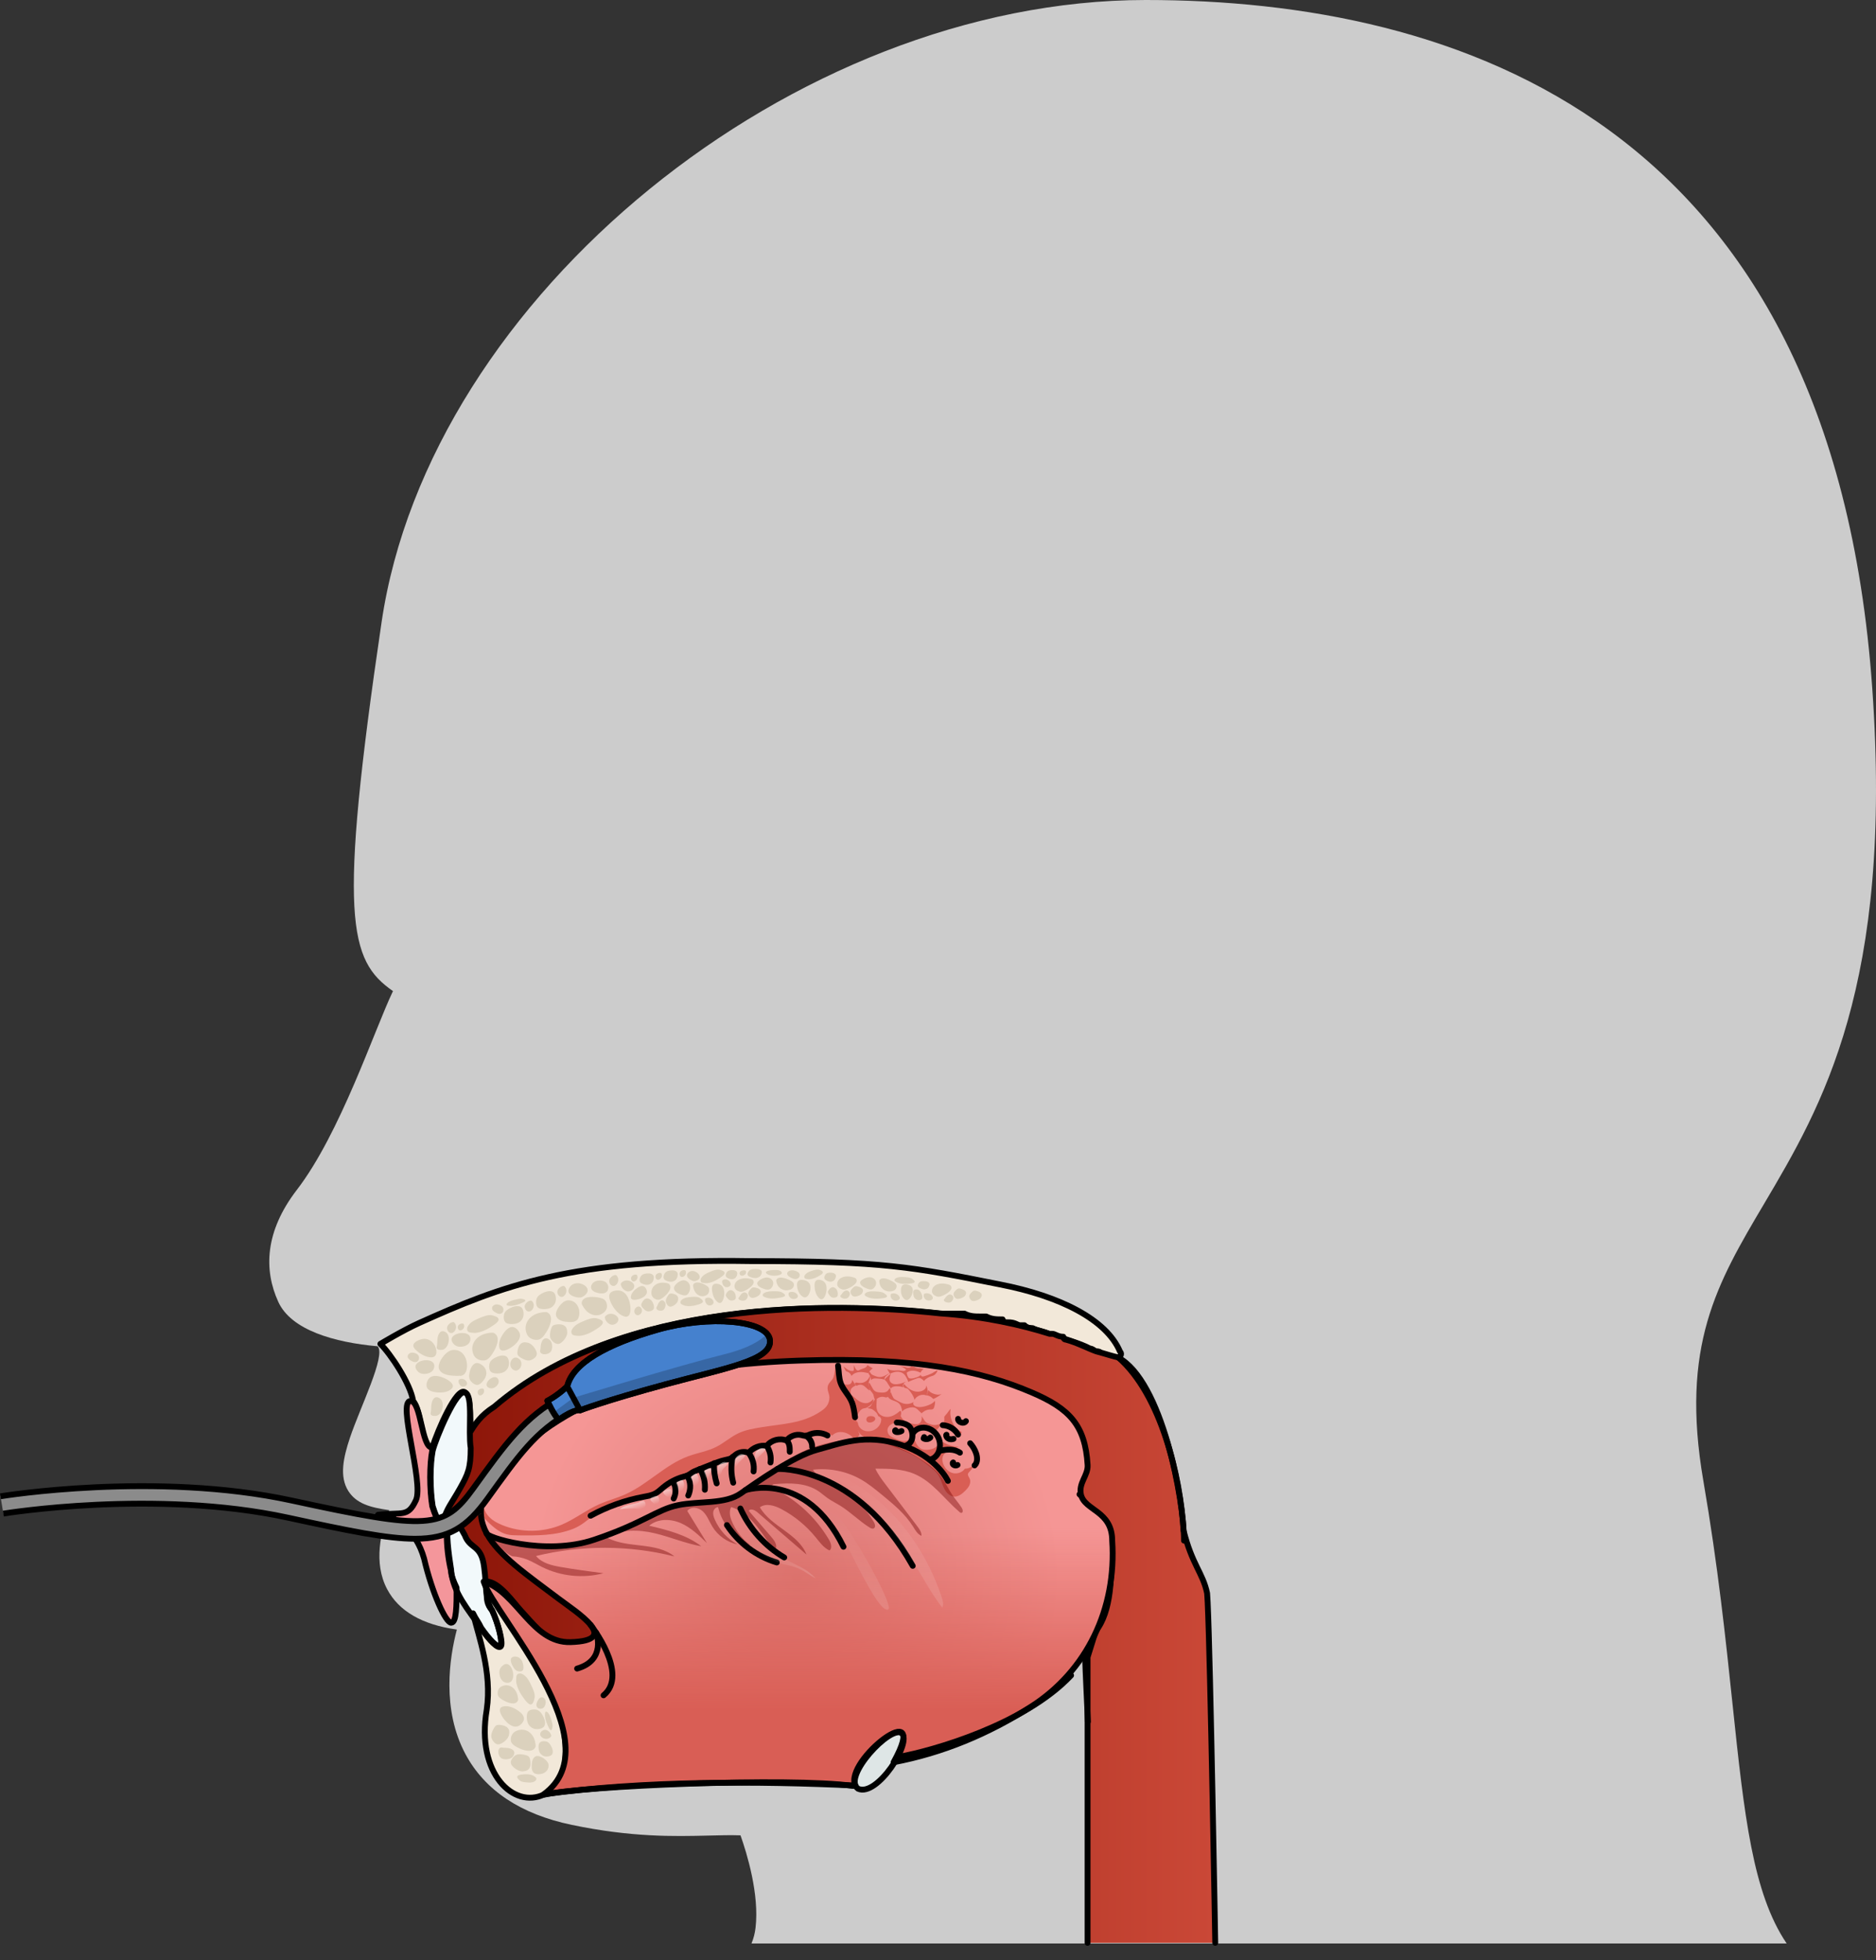 <?xml version="1.0" encoding="utf-8"?>
<!-- Generator: Adobe Illustrator 22.0.0, SVG Export Plug-In . SVG Version: 6.00 Build 0)  -->
<svg version="1.1" id="Layer_1" xmlns="http://www.w3.org/2000/svg" xmlns:xlink="http://www.w3.org/1999/xlink" x="0px" y="0px"
	 width="320.917px" height="335.213px" viewBox="0 0 320.917 335.213" enable-background="new 0 0 320.917 335.213"
	 xml:space="preserve">
<rect x="0" y="0" width="320.917" height="335.213" fill="#333333" stroke="none"/>
<g>
	<path id="changecolor_20_" fill="#CCCCCC" d="M296.384,291.49c1.99,18.93,3.43,32.24,9.25,40.85h-177.08
		c0.39-0.94,0.59-1.83,0.69-2.66c0.68-5.72-1.47-12.74-2.57-15.83c-1.72-0.06-3.54-0.01-5.57,0.04c-5.8,0.14-13.03,0.31-23.29-1.83
		c-8.74-1.82-14.86-5.89-18.18-12.08c-4.11-7.67-2.74-16.55-1.48-21.32c-5.93-0.83-9.93-3.14-11.92-6.89
		c-2.42-4.56-1.07-9.99,0.35-13.53c-3.32-0.46-5.63-1.14-6.99-3.26c-1.6-2.5-0.82-5.85,0.26-9.09c1.74-5.22,6.21-14.11,4.75-15.67
		c-7.41-0.66-14.79-2.76-17-7.6c-2.49-5.45-2.31-12.01,3.17-19.14c7.44-9.67,13.24-27.29,16.45-34c-7.55-5.24-9.42-12.5-1.95-63.08
		C73.484,50.71,135.794,0,195.994,0c52.89,0,117.39,20.41,124.28,117.65c3.6,50.88-8.66,71.58-18.51,88.22
		c-8.02,13.55-14.36,24.26-10.38,47.37C293.894,267.8,295.214,280.38,296.384,291.49z"/>
	
		<path fill-rule="evenodd" clip-rule="evenodd" fill="#F2E8D9" stroke="#000000" stroke-linecap="round" stroke-linejoin="round" stroke-miterlimit="10" d="
		M70.674,239.578L70.674,239.578c1.4,1.495,1.4,7.975,3.268,7.975l0,0c0.934-2.99,4.202-10.467,5.603-9.471
		c0.934,0.499,0.934,3.988,0.934,6.979c0.934-1.495,1.867-2.99,4.201-4.485c21.473-18.443,57.885-17.945,76.09-15.951
		c0.934,0,2.334,0,3.268,0c0.467,0,0.934,0,0.934,0c0.934,0.499,1.867,0.499,2.801,0.499c0,0,0.467,0,0.934,0
		c0.934,0.498,1.867,0.498,2.801,0.498c0,0.498,0.467,0.498,0.934,0.498s0.934,0,1.868,0.499c0,0,0.467,0,0.934,0
		c0.467,0.498,0.934,0.498,1.4,0.498c0.934,0.499,1.867,0.499,2.801,0.997l0,0h0.467c2.334,0.997,4.668,1.495,6.535,2.492
		c0.467,0,0.934,0.498,0.934,0.498l0,0c0.467,0,0.467,0,0.467,0s0.467,0,0.467,0.499c0.467,0,0.467,0,0.467,0
		c0.467,0,0.467,0,0.934,0.499c0,0,0,0,0.467,0c0,0,0,0,0.467,0l0,0c0.467,0,0.467,0,0.467,0c0.467,0,0.934-0.499,0.467-0.998
		c-2.334-5.482-10.27-9.471-20.54-11.464c-14.938-2.991-20.072-3.987-42.479-3.987c-30.81-0.499-42.782,4.254-56.856,10.581
		c-2.75,1.236-6.639,3.579-6.639,3.579C66.764,231.464,70.207,236.587,70.674,239.578L70.674,239.578z"/>
	<linearGradient id="SVGID_1_" gradientUnits="userSpaceOnUse" x1="76.124" y1="277.943" x2="207.724" y2="277.943">
		<stop  offset="0" style="stop-color:#8C1508"/>
		<stop  offset="1" style="stop-color:#CA4837"/>
	</linearGradient>
	<path fill-rule="evenodd" clip-rule="evenodd" fill="url(#SVGID_1_)" d="M187.444,278.909c2.67-3.27,2.83-9.58,2.54-14.49
		c-0.65,0.75-1.43,1.42-2.12,2.09c-1.43,1.38-2.97,2.65-4.71,3.6c-3.33,1.81-7.19,2.35-10.83,3.42c-5.34,1.56-10.27,4.27-15.57,5.93
		c-9.57,2.99-19.84,2.42-29.87,2.42c-1.59,0-3.18,0.02-4.76,0.04c-4.42,0.05-8.83,0.15-13.25,0.08c-4.17-0.06-8.83,0.09-12.91-0.89
		c-2.67-0.64-5-3.71-6.8-5.63c-1.35-1.44-3.77-5.05-6.02-5.05c0,0,0,0-0.47,0v-2.49c-0.46-3.98-2.34-2.99-3.27-5.48
		c-1.41-2.49-1.88-3.48-2.34-3.48c0,0-0.47,0.5-0.47,0.99c0,0,0,0-0.47-0.99c0.47-1.5,1.4-2.49,2.34-4.49
		c1.4-2.49,1.87-3.48,1.87-6.97v-2.49c0.94-1.5,1.88-2.99,4.22-4.48c21.52-18.44,58.03-17.94,76.28-15.95
		c7.49,0.5,14.04,2,18.72,3.49c0.47,0,0.47,0,0.47,0c0.46,0,0.93,0.5,1.87,0.5c0,0,0,0.5,0.47,0.5c1.87,0.5,3.74,1.49,5.14,1.99
		c1.88,0.5,3.28,1,3.75,1c7.42,6.42,10.7,20.65,11.21,29.64c1.45,5.86,3.3,7.23,4.03,10.73c0.03,0.31,0.06,0.82,0.09,1.49
		c0.35,8,0.88,40.94,1.14,58.29h-21.68v-48.84L187.444,278.909z"/>
	
		<path fill-rule="evenodd" clip-rule="evenodd" fill="none" stroke="#000000" stroke-linecap="round" stroke-linejoin="round" stroke-miterlimit="10" d="
		M186.044,332.229v-48.84l1.4-4.48c2.67-3.27,2.83-9.58,2.54-14.49c-0.65,0.75-1.43,1.42-2.12,2.09c-1.43,1.38-2.97,2.65-4.71,3.6
		c-3.33,1.81-7.19,2.35-10.83,3.42c-5.34,1.56-10.27,4.27-15.57,5.93c-9.57,2.99-19.84,2.42-29.87,2.42c-1.59,0-3.18,0.02-4.76,0.04
		c-4.42,0.05-8.83,0.15-13.25,0.08c-4.17-0.06-8.83,0.09-12.91-0.89c-2.67-0.64-5-3.71-6.8-5.63c-1.35-1.44-3.77-5.05-6.02-5.05
		c0,0,0,0-0.47,0v-2.49c-0.46-3.98-2.34-2.99-3.27-5.48c-1.41-2.49-1.88-3.48-2.34-3.48c0,0-0.47,0.5-0.47,0.99c0,0,0,0-0.47-0.99
		c0.47-1.5,1.4-2.49,2.34-4.49c1.4-2.49,1.87-3.48,1.87-6.97v-2.49c0.94-1.5,1.88-2.99,4.22-4.48
		c21.52-18.44,58.03-17.94,76.28-15.95c7.49,0.5,14.04,2,18.72,3.49c0.47,0,0.47,0,0.47,0c0.46,0,0.93,0.5,1.87,0.5
		c0,0,0,0.5,0.47,0.5c1.87,0.5,3.74,1.49,5.14,1.99c1.88,0.5,3.28,1,3.75,1c7.42,6.42,10.7,20.65,11.21,29.64
		c1.45,5.86,3.3,7.23,4.03,10.73c0.03,0.31,0.06,0.82,0.09,1.49c0.48,10.12,1.3,58.29,1.3,58.29"/>
	<g>
		<path fill-rule="evenodd" clip-rule="evenodd" fill="#F2F9FB" d="M79.53,238.107c1.395,0.497,0.465,6.463,0.93,9.445
			c0,3.48-0.465,4.475-1.859,6.961c-1.396,2.485-2.325,3.479-2.79,5.469c0,1.491-0.931,0.496-1.86-2.486
			c-0.465-2.982-0.465-6.96,0-9.445C74.415,246.061,78.136,237.113,79.53,238.107L79.53,238.107z"/>
		<path fill-rule="evenodd" clip-rule="evenodd" fill="#F2F9FB" d="M77.073,258.953c-0.947,0.501-0.947,5.51,0,9.517
			c0.475,4.007,2.846,6.512,5.218,10.018c1.423,2.003,2.846,3.506,3.319,3.005c0.475-0.5-0.474-4.007-1.422-6.01
			c-1.424-2.505-0.949-4.008-1.424-7.514c-0.474-4.007-2.371-3.005-3.319-5.51C78.022,259.955,77.548,258.953,77.073,258.953
			L77.073,258.953z"/>
		
			<path fill-rule="evenodd" clip-rule="evenodd" fill="#F2E8D9" stroke="#000000" stroke-linecap="round" stroke-linejoin="round" stroke-miterlimit="10" d="
			M83.261,272.393c0,0.999,0,1.997,0.934,2.997c0.934,1.997,1.868,5.493,1.401,5.993c-0.468,0.499-1.868-0.999-3.27-2.997
			c-0.467-0.999-0.934-1.498-1.401-2.497c0.935,3.995,3.269,9.989,2.336,16.481c-1.868,10.988,4.67,16.982,9.807,14.484
			c5.138-1.997,4.35-11.563,1.08-17.556C94.148,289.299,86.997,275.39,83.261,272.393z"/>
		<path fill-rule="evenodd" clip-rule="evenodd" fill="#DEE6E6" d="M146.722,305.815c3.264,1.498,9.324-7.987,7.459-9.484
			C152.315,294.833,143.925,303.818,146.722,305.815L146.722,305.815z"/>
		<path fill-rule="evenodd" clip-rule="evenodd" fill="#F4969B" d="M77.118,268.452c-0.463-2.993-0.927-6.486-0.463-7.983
			c0-0.499-0.464-0.998-0.464-1.496l0,0c0,0-0.464,0.498-0.464,0.997c0,1.497-0.926,0.499-1.853-2.494
			c-0.463-2.994-0.463-6.985,0-9.48c0,0,0,0,0-0.499l0,0c-1.854,0-1.854-7.982-3.707-7.982c-2.317,0,2.316,13.97,0.927,16.964
			c-1.391,2.993-2.317,1.995-6.488,2.495c2.78,0,6.488,2.494,7.878,7.483c1.391,5.987,3.708,10.978,4.635,10.978
			c0.928,0,0.928-2.994,0.928-5.988C77.582,270.448,77.118,269.45,77.118,268.452L77.118,268.452z"/>
		<radialGradient id="SVGID_2_" cx="136.298" cy="269.69" r="46.366" gradientUnits="userSpaceOnUse">
			<stop  offset="0.003" style="stop-color:#DD7975"/>
			<stop  offset="0.975" style="stop-color:#F59695"/>
		</radialGradient>
		<path fill-rule="evenodd" clip-rule="evenodd" fill="url(#SVGID_2_)" d="M190.258,263.477c0-5.179-4.718-5.12-5.348-7.9
			c-0.451-1.989,1.246-3.268,1.14-5.057c-0.405-6.862-3.147-9.675-9.61-12.429c-8.422-3.589-19.545-6.111-39.5-5.433
			c-19.955,0.678-36.575,4.553-48.75,15.892c-12.33,11.483-3.228,16.823,7.35,24.823c3.084,2.332,10.899,7.191,2.032,7.436
			c-6.602,0.182-9.14-8.574-14.838-10.355c1.772,5.704,22.26,27.617,10.284,36.379c17.045-2.351,36.671-2.278,53.296-1.495
			c-2.02-4.269,13.143-15.907,6.545-3.986c6.97-4.459,16.125-4.82,23.42-9.445C185.977,285.757,191.031,275.011,190.258,263.477z"/>
		<linearGradient id="SVGID_3_" gradientUnits="userSpaceOnUse" x1="136.298" y1="261.324" x2="136.298" y2="292.401">
			<stop  offset="0" style="stop-color:#D95E55;stop-opacity:0"/>
			<stop  offset="1" style="stop-color:#D95E55"/>
		</linearGradient>
		<path fill-rule="evenodd" clip-rule="evenodd" fill="url(#SVGID_3_)" d="M190.258,263.477c0-5.179-4.718-5.12-5.348-7.9
			c-0.451-1.989,1.246-3.268,1.14-5.057c-0.405-6.862-3.147-9.675-9.61-12.429c-8.422-3.589-19.545-6.111-39.5-5.433
			c-19.955,0.678-36.575,4.553-48.75,15.892c-12.33,11.483-3.228,16.823,7.35,24.823c3.084,2.332,10.899,7.191,2.032,7.436
			c-6.602,0.182-9.14-8.574-14.838-10.355c1.772,5.704,22.26,27.617,10.284,36.379c17.045-2.351,36.671-2.278,53.296-1.495
			c-2.02-4.269,13.143-15.907,6.545-3.986c8.996-2.407,16.125-4.82,23.42-9.445C185.977,285.757,191.031,275.011,190.258,263.477z"
			/>
		<g>
			<path fill="#D95E55" d="M147.031,245.313c-0.083-0.284-0.214-0.586-0.295-0.866c-0.156-0.538-0.276-1.118-0.222-1.682
				c0.066-0.684,0.459-1.699,1.179-1.91c0.157-0.046,0.325-0.047,0.48-0.103c0.103-0.037,0.197-0.098,0.289-0.158
				c0.24-0.156,0.483-0.315,0.67-0.533s0.314-0.508,0.275-0.796c-0.253,0.237-0.515,0.479-0.838,0.599
				c-0.434,0.161-0.926,0.075-1.342-0.127c-0.417-0.202-0.772-0.512-1.122-0.819c-0.173-0.151-0.346-0.303-0.519-0.454
				c0.073,0.348,0.279,0.666,0.564,0.871c0.068,0.049,0.141,0.16,0.068,0.199c-0.034,0.018-0.075-0.001-0.108-0.02
				c-0.262-0.148-0.422-0.252-0.594-0.5c-0.163-0.236-0.326-0.47-0.487-0.707c-0.314-0.462-0.618-0.931-0.881-1.425
				c-0.602-1.126-0.98-2.349-1.261-3.603c0.086,0.385-0.146,1.716-0.281,2.154c-0.239,0.774-1.044,1.009-1.038,1.934
				c0.004,0.586,0.329,1.069,0.316,1.646c-0.012,0.533-0.177,1.065-0.507,1.484c-0.278,0.353-0.642,0.624-1.013,0.872
				c-3.096,2.071-6.548,2.11-10.098,2.689c-1.356,0.221-2.733,0.449-3.977,1.042c-1.327,0.633-2.444,1.653-3.757,2.317
				c-1.517,0.767-3.228,1.025-4.82,1.611c-3.929,1.447-6.923,4.798-10.749,6.51c-1.484,0.664-3.068,1.069-4.551,1.736
				c-2.161,0.971-4.063,2.477-6.239,3.415c-3.232,1.394-7.002,1.432-10.261,0.104c-0.954-0.389-1.891-0.911-2.529-1.732
				c-0.361-0.464-0.608-1.04-0.677-1.624c-0.252,0.327-0.462,0.677-0.623,1.052c0.343,0.711,0.918,1.318,1.493,1.868
				c0.911,0.871,1.916,1.715,3.127,2.022c0.619,0.157,1.263,0.165,1.9,0.173c3.174,0.038,6.503,0.065,9.503-1.144
				c2.697-1.088,4.217-3.735,7.255-4.377c1.241-0.262,2.527-0.207,3.777-0.419c3.327-0.564,6.039-2.917,8.827-4.854
				c0.35-0.243,0.757-0.492,1.171-0.398c0.518-0.305,1.119-0.445,1.716-0.428c0.474-0.162,0.996-0.182,1.442-0.026
				c0.158-0.59,0.654-0.954,1.288-1.086c0.128-0.027,0.293-0.051,0.476-0.066c0.366-0.086,0.75-0.088,1.113,0.013
				c0.245-1.2,1.766-1.549,3.004-1.339c0.159-0.057,0.318-0.114,0.476-0.171c0.327-0.389,0.762-0.695,1.25-0.813
				c0.301-0.073,0.684-0.091,1.018-0.002c0.115-0.041,0.231-0.082,0.347-0.122c0.462-0.575,1.081-0.962,1.849-1.005
				c0.472-0.026,1.045,0.103,1.489,0.387c0.051-0.069,0.11-0.13,0.169-0.191c0.258-0.48,0.699-0.85,1.22-1.012
				c0.387-0.12,0.908-0.137,1.342,0.01c0.851-0.143,1.702-0.286,2.552-0.429c0.577-0.097,1.182-0.192,1.736-0.003
				c0.267,0.091,0.502,0.24,0.724,0.414c1.073-1.159,3.088-0.545,3.888,0.76C146.557,245.995,146.832,245.673,147.031,245.313z"/>
		</g>
		
			<path fill-rule="evenodd" clip-rule="evenodd" fill="none" stroke="#000000" stroke-linecap="round" stroke-linejoin="round" stroke-miterlimit="10" d="
			M190.258,263.477c0-5.179-4.718-5.12-5.348-7.9c-0.451-1.989,1.246-3.268,1.14-5.057c-0.405-6.862-3.147-9.675-9.61-12.429
			c-8.422-3.589-19.545-6.111-39.5-5.433c-19.955,0.678-36.575,4.553-48.75,15.892c-12.33,11.483-3.228,16.823,7.35,24.823
			c3.084,2.332,10.899,7.191,2.032,7.436c-6.602,0.182-9.14-8.574-14.838-10.355c1.772,5.704,22.26,27.617,10.284,36.379
			c17.045-2.351,36.671-2.278,53.296-1.495c-2.02-4.269,13.143-15.907,6.545-3.986c8.409-1.599,16.125-4.82,23.42-9.445
			C185.977,285.757,191.031,275.011,190.258,263.477z"/>
		<path fill="none" stroke="#000000" stroke-linecap="round" stroke-linejoin="round" stroke-miterlimit="10" d="M101.028,277.863
			c0,0,6.647,8.399,2.217,12.043"/>
		<path fill="none" stroke="#000000" stroke-linecap="round" stroke-linejoin="round" stroke-miterlimit="10" d="M101.984,279.212
			c0,0,1.807,4.672-3.262,6.12"/>
		<g>
			<g>
				<g>
					<g>
						<path fill="#D95E55" d="M149.166,233.92c-0.275-0.149-0.539-0.317-0.79-0.499c-0.016,0.07-0.039,0.137-0.079,0.195
							c-0.129,0.191-0.344,0.302-0.558,0.379c-0.214,0.077-0.439,0.13-0.638,0.243c-0.094,0.053-0.185,0.121-0.291,0.132
							c-0.205,0.021-0.367-0.17-0.475-0.349c-0.11-0.182-0.208-0.372-0.291-0.569c0.006,0.233,0.012,0.466,0.018,0.699
							c0.002,0.08,0.001,0.168-0.05,0.227c-0.054,0.062-0.144,0.072-0.224,0.07c-0.578-0.015-1.068-0.419-1.507-0.802
							c0.112,0.225,0.224,0.451,0.337,0.676c0.029,0.058,0.06,0.118,0.111,0.156c0.045,0.033,0.101,0.046,0.154,0.062
							c0.356,0.106,0.655,0.391,0.785,0.745c0.316-0.412,0.835-0.62,1.346-0.66c0.511-0.04,1.021,0.07,1.519,0.194
							c0.183-0.339,0.456-0.621,0.775-0.829C149.261,233.966,149.212,233.945,149.166,233.92z"/>
						<path fill="#D95E55" d="M159.438,234.838c-0.424,0.206-0.867,0.367-1.319,0.498c-0.139,0.04-0.291,0.077-0.425,0.024
							s-0.227-0.237-0.139-0.354c-0.125,0.286-0.446,0.415-0.738,0.514c-0.305,0.103-0.616,0.203-0.936,0.215
							c-0.133,0.005-0.273-0.007-0.385-0.081c-0.123-0.082-0.192-0.225-0.245-0.365c-0.067-0.177-0.118-0.36-0.153-0.546
							c0.316-0.282,0.757-0.384,1.176-0.355c0.419,0.028,0.821,0.175,1.207,0.341c0.078-0.245,0.263-0.442,0.475-0.581
							c0.019-0.013,0.042-0.02,0.061-0.032c-0.234-0.032-0.463-0.074-0.686-0.122c-0.208,0.005-0.415-0.012-0.614-0.073
							c-0.137-0.041-0.265-0.108-0.386-0.185c-0.128-0.037-0.257-0.076-0.388-0.116c-0.012,0.019-0.021,0.04-0.039,0.055
							c-0.16,0.137-0.371,0.211-0.58,0.204c-0.218-0.008-0.424-0.099-0.634-0.159c-0.27-0.076-0.551-0.1-0.83-0.123
							c0.422,0.103,0.82,0.31,1.151,0.597c-0.098,0.177-0.316,0.25-0.515,0.247c-0.199-0.003-0.393-0.066-0.59-0.092
							c-0.318-0.042-0.641,0.013-0.961,0.009c-0.414-0.004-0.826-0.107-1.196-0.297c0.172,0.281,0.334,0.567,0.486,0.859
							c0.376-0.181,0.776-0.325,1.191-0.348c0.415-0.023,0.848,0.086,1.164,0.362c0.23,0.201,0.384,0.476,0.525,0.749
							c0.103,0.199,0.202,0.406,0.233,0.628c0.507-0.228,1.023-0.435,1.547-0.618c0.102-0.036,0.206-0.071,0.314-0.071
							c0.206,0,0.389,0.128,0.558,0.25c0.108,0.079,0.221,0.164,0.273,0.289c0.323-0.38,0.755-0.662,1.227-0.807
							c0.332-0.102,0.561-0.152,0.797-0.432c0.055-0.066,0.361-0.436,0.26-0.538C160.244,234.3,159.555,234.781,159.438,234.838z"/>
						<path fill="#D95E55" d="M159.588,238.289c0.478,0.201,1.04,0.305,1.502,0.069c-0.407,0.327-0.852,0.605-1.323,0.824
							c-0.037,0.017-0.078,0.035-0.117,0.025c-0.037-0.009-0.064-0.04-0.091-0.068c-0.295-0.318-0.71-0.518-1.138-0.548
							c0.242,0.017,0.292-0.758,0.356-0.877c0.122,0.076,0.224,0.231,0.35,0.323C159.269,238.141,159.427,238.221,159.588,238.289z"
							/>
						<path fill="#D95E55" d="M156.055,237.783c0.605,0.26,1.329,0.283,1.9-0.047c0.15-0.087,0.29-0.199,0.381-0.348
							c0.091-0.149,0.127-0.34,0.066-0.505c0.297,0.486,0.349,1.118,0.135,1.648c-0.009,0.023-0.02,0.047-0.04,0.062
							c-0.035,0.025-0.083,0.01-0.123-0.004c-0.717-0.243-1.58,0.107-1.939,0.785c-0.129-0.614-0.511-1.138-0.9-1.625
							c-0.109-0.136-0.227-0.278-0.391-0.333c-0.123-0.042-0.261-0.031-0.376-0.09c-0.144-0.074-0.275-0.317-0.227-0.484
							c0.086-0.296,0.275,0.007,0.383,0.122C155.248,237.303,155.625,237.598,156.055,237.783z"/>
						<path fill="#D95E55" d="M152.37,234.89c-0.036,0.128-0.072,0.256-0.108,0.384c-0.075,0.265-0.15,0.549-0.069,0.813
							c0.083,0.27,0.323,0.469,0.587,0.558c0.264,0.088,0.55,0.08,0.825,0.042c0.516-0.071,1.016-0.24,1.481-0.478
							c-0.186,0.111-0.377,0.227-0.502,0.407c-0.125,0.179-0.163,0.44-0.032,0.614c-0.407-0.132-0.836-0.192-1.263-0.176
							c-0.352,0.013-0.751,0.109-0.921,0.424c0.045-0.083-0.397-0.703-0.456-0.809c-0.089-0.158-0.173-0.309-0.292-0.446
							c-0.061-0.07-0.225-0.174-0.251-0.259c-0.047-0.158,0.13-0.266,0.232-0.362C151.855,235.361,152.112,235.124,152.37,234.89z"
							/>
						<path fill="#D95E55" d="M149.048,234.976c0.154,0.127,0.342,0.201,0.526,0.273c0.241,0.094,0.485,0.188,0.742,0.216
							c0.654,0.072,1.271-0.293,1.82-0.664c-0.146,0.195-0.364,0.319-0.545,0.482s-0.335,0.4-0.283,0.64
							c-0.461-0.136-0.943-0.177-1.423-0.2c-0.162-0.008-0.327-0.013-0.485,0.028s-0.309,0.135-0.383,0.283
							c-0.011-0.388-0.155-0.771-0.4-1.067c-0.072-0.087-0.068-0.414,0.105-0.399C148.821,234.574,148.965,234.906,149.048,234.976z
							"/>
						<path fill="#D95E55" d="M145.498,238.001c0-0.127,0.012-0.257,0.055-0.376c0.127-0.351,0.49-0.541,0.823-0.698
							c-0.195-0.322-0.391-0.645-0.586-0.967c-0.026,0.257-0.106,0.531-0.313,0.68c-0.114,0.082-0.254,0.117-0.393,0.132
							c-0.539,0.058-1.1-0.184-1.437-0.617c0.357,1.295,1.161,2.456,2.238,3.232c-0.041-0.029-0.085-0.277-0.113-0.334
							c-0.04-0.083-0.097-0.155-0.134-0.239C145.532,238.567,145.497,238.267,145.498,238.001z"/>
						<path fill="#D95E55" d="M147.569,236.449c0.583-0.144,1.075-0.624,1.242-1.212c0.082,0.22,0.029,0.468-0.048,0.69
							c-0.077,0.222-0.18,0.44-0.198,0.675c-0.03,0.397,0.184,0.773,0.213,1.171c-0.455-0.199-0.732-0.699-1.187-0.898
							c-0.244-0.107-0.528-0.112-0.778-0.023c-0.149,0.053-0.211,0.147-0.348,0.088c-0.091-0.039-0.185-0.166-0.201-0.264
							c-0.045-0.291,0.191-0.269,0.379-0.228C146.947,236.514,147.267,236.524,147.569,236.449z"/>
						<path fill="#D95E55" d="M159.952,239.541c-0.41,0.488-1.025,0.742-1.633,0.914c-0.546,0.154-1.142,0.254-1.668,0.04
							c-0.155-0.063-0.307-0.159-0.387-0.309c-0.08-0.15-0.064-0.362,0.07-0.464c-0.528,0.348-1.205,0.451-1.81,0.276
							c-0.293-0.085-0.564-0.23-0.834-0.374c-0.163-0.087-0.325-0.174-0.488-0.261c-0.067-0.036-0.134-0.072-0.193-0.118
							c-0.177-0.138-0.274-0.355-0.365-0.563c-0.09-0.207-0.179-0.414-0.269-0.62c-0.186,0.209-0.373,0.417-0.559,0.626
							c0.114,0.378,0.485,0.609,0.847,0.751c0.362,0.142,0.754,0.236,1.052,0.488c0.408,0.346,0.554,0.917,0.615,1.455
							c0.231-0.316,0.608-0.482,0.979-0.594c0.444-0.135,0.944-0.206,1.354,0.014c0.174,0.094,0.32,0.234,0.463,0.373
							c0.175,0.17,0.351,0.34,0.526,0.511c-0.035-0.034,0.519-0.406,0.574-0.435c0.227-0.117,0.475-0.192,0.728-0.222
							c0.194-0.023,0.444,0.039,0.622-0.058c0.149-0.081,0.201-0.259,0.249-0.412C159.926,240.229,159.972,239.885,159.952,239.541z
							"/>
						<path fill="#D95E55" d="M161.314,243.698c0.188-0.39,0.265-0.835,0.22-1.268c-0.005-0.048-0.011-0.097,0.001-0.143
							c0.015-0.057,0.055-0.102,0.094-0.146c0.275-0.309,0.531-0.636,0.765-0.977c0.058-0.085,0.127-0.178,0.228-0.192
							c-0.13,0.77-0.014,1.581,0.327,2.281c0.341,0.7,0.904,1.284,1.584,1.643c-0.152,0.215-0.221,0.457-0.254,0.716
							c-0.206-0.133-0.335-0.342-0.488-0.53c-0.195-0.239-0.447-0.433-0.697-0.608c-0.268-0.187-0.554-0.347-0.852-0.477
							C162.159,243.96,161.345,243.632,161.314,243.698z"/>
						<path fill="#D95E55" d="M154.098,242.194c0.19,0.418,0.552,0.737,0.957,0.941c0.405,0.204,0.853,0.303,1.299,0.373
							c0.268,0.042,0.553,0.072,0.8-0.043c0.22-0.103,0.38-0.312,0.462-0.545s0.09-0.485,0.063-0.73
							c0.131,0.22,0.269,0.435,0.413,0.646c0.099,0.144,0.202,0.287,0.338,0.394c0.147,0.116,0.324,0.183,0.5,0.247
							c0.269,0.097,0.543,0.188,0.828,0.207c0.64,0.044,1.244-0.275,1.81-0.584c-0.604,0.566-1.157,1.188-1.652,1.856
							c-0.363-0.292-0.737-0.59-1.18-0.723c-0.486-0.147-1.019-0.079-1.484,0.125s-0.867,0.538-1.21,0.918
							c0.015-0.387,0.024-0.798-0.168-1.132c-0.229-0.397-0.687-0.588-1.123-0.706c-0.476-0.129-0.965-0.205-1.456-0.226
							c-0.047-0.002-0.096-0.004-0.135-0.03c-0.033-0.022-0.054-0.057-0.069-0.094c-0.116-0.277,0.07-0.585,0.261-0.814
							c0.126-0.151,0.274-0.306,0.457-0.384C154.1,241.763,154.006,241.99,154.098,242.194z"/>
						<path fill="#D95E55" d="M152.63,243.506c-0.377,0.111-0.686,0.437-0.783,0.825s0.023,0.825,0.302,1.106
							c0.186,0.187,0.428,0.302,0.665,0.414c0.452,0.213,0.911,0.428,1.401,0.517c0.806,0.145,1.689-0.149,2.05-0.947
							c0.117,0.484,0.235,0.974,0.465,1.414c0.23,0.44,0.587,0.831,1.049,0.994c0.308,0.109,0.643,0.11,0.968,0.081
							c0.436-0.04,0.879-0.137,1.245-0.382c0.366-0.245,0.645-0.66,0.641-1.107c0.066,0.196,0.131,0.392,0.197,0.588
							c-0.046-0.478-0.168-0.948-0.358-1.388c0.301,0.634,0.89,1.085,1.528,1.355c0.637,0.269,1.327,0.377,2.009,0.482
							c-0.44,0.124-0.88,0.248-1.32,0.371c0.248-0.084,0.529-0.058,0.758,0.071c-0.909-0.029-1.961,0.377-2.193,1.275
							c-0.078,0.301-0.051,0.621,0.025,0.922c0.206,0.81,0.807,1.526,1.591,1.772c0.784,0.246,1.722-0.034,2.187-0.724
							c0.798,0.024,1.585-0.49,1.898-1.239c-0.25,0.663-0.637,1.272-1.127,1.777c-0.092,0.095-0.191,0.191-0.232,0.318
							c-0.096,0.299,0.162,0.581,0.288,0.869c0.157,0.361,0.101,0.79-0.068,1.146c-0.169,0.356-0.438,0.65-0.715,0.926
							c-0.523,0.521-1.168,1.027-1.897,0.977c-0.79-0.055-1.394-0.753-1.738-1.481c-0.344-0.727-0.526-1.537-0.964-2.21
							c-0.401-0.616-0.989-1.075-1.566-1.522c-0.703-0.544-1.408-1.09-2.168-1.548c-1.042-0.627-2.173-1.079-3.299-1.529
							c-1.056-0.422-2.118-0.846-3.226-1.091c-0.205-0.045-0.418-0.087-0.587-0.213c-0.169-0.126-0.28-0.363-0.195-0.558
							c0.07-0.159,0.24-0.24,0.392-0.32c0.384-0.203,0.745-0.512,0.869-0.935c0.074-0.252,0.058-0.522,0.107-0.779
							c0.091-0.473,0.417-0.893,0.848-1.09c0.431-0.198,0.955-0.168,1.362,0.077c-0.141,0.284-0.361,0.526-0.629,0.69"/>
						<path fill="#D95E55" d="M149.387,238.628c0.02-0.308-0.248-0.543-0.438-0.783c-0.274-0.346-0.416-0.798-0.39-1.243
							c0.002-0.041,0.008-0.087,0.039-0.114c0.071-0.064,0.172,0.032,0.219,0.116c0.127,0.227,0.254,0.453,0.381,0.68
							c0.118,0.21,0.24,0.425,0.429,0.57c0.255,0.196,0.592,0.235,0.911,0.261c0.264,0.022,0.533,0.039,0.792-0.016
							c0.259-0.055,0.513-0.192,0.656-0.42c0.069-0.111,0.136-0.257,0.265-0.263c0.109,0.256,0.116,0.556,0.018,0.818
							c-0.043,0.116-0.106,0.223-0.169,0.329c-0.101,0.17-0.224,0.354-0.415,0.395c-0.143,0.031-0.287-0.028-0.428-0.063
							c-0.393-0.098-0.827-0.01-1.154,0.234c-0.132,0.099-0.301,0.228-0.439,0.138c-0.076-0.049-0.104-0.147-0.126-0.235
							c-0.057-0.228-0.114-0.456-0.171-0.684"/>
						<path fill="#D95E55" d="M151.115,243.228c0.145,0.169,0.33,0.289,0.63,0.324c0.558,0.065,1.138-0.1,1.582-0.451
							c0.429-0.338,0.937-1.063,0.818-1.653c-0.015-0.076-0.055-0.163-0.131-0.171c-0.055-0.006-0.103,0.034-0.144,0.07
							c-0.537,0.469-1.172,0.862-1.875,0.942c-0.703,0.08-1.478-0.21-1.828-0.838c-0.285-0.51-0.252-1.135-0.211-1.72
							c0.008-0.117,0.016-0.234,0.025-0.35c0.004-0.06,0.006-0.128-0.033-0.173c-0.049-0.056-0.141-0.049-0.201-0.006
							c-0.06,0.043-0.096,0.112-0.133,0.177c-0.094,0.168-0.222,0.299-0.327,0.451c-0.115,0.166-0.165,0.367-0.282,0.531
							c-0.143,0.2-0.376,0.308-0.598,0.408c0.173,0.105,0.39,0.084,0.585,0.134c0.244,0.062,0.445,0.233,0.637,0.399
							c0.182,0.157,0.369,0.321,0.472,0.54c0.049,0.106,0.079,0.223,0.152,0.314c0.076,0.095,0.191,0.079,0.277,0.149
							c0.084,0.068,0.131,0.197,0.186,0.288C150.86,242.831,150.967,243.055,151.115,243.228z"/>
						<path fill="#D95E55" d="M148.241,242.949c-0.082-0.195-0.037-0.438,0.108-0.59c0.19-0.198,0.494-0.219,0.764-0.192
							c0.15,0.015,0.305,0.042,0.43,0.128c0.125,0.086,0.214,0.243,0.18,0.393C149.605,243.204,148.486,243.534,148.241,242.949z"/>
						<path fill="#D95E55" d="M146.714,243.185c0.017,0.539,0.353,1.04,0.811,1.308c0.458,0.268,1.021,0.317,1.536,0.197
							c0.874-0.205,1.648-0.973,1.69-1.887c0.002-0.049,0.005-0.104,0.042-0.135c0.063-0.052,0.154,0.011,0.205,0.076
							c0.348,0.436,0.436,1.042,0.357,1.599c-0.07,0.487-0.269,0.972-0.64,1.285c-0.169,0.143-0.368,0.246-0.575,0.324
							c-1.132,0.425-2.535-0.002-3.198-1.03c-0.2-0.31-0.333-0.66-0.465-1.007c-0.06-0.157-0.12-0.32-0.116-0.488
							s0.09-0.347,0.245-0.406c0.137,0.344,0.259,0.695,0.365,1.05"/>
						<g>
							<path fill="#D95E55" d="M81.867,259.118c0.039-0.043,0.081-0.082,0.125-0.118l-0.107,0.055
								C81.879,259.077,81.872,259.097,81.867,259.118z"/>
							<path fill="#D95E55" d="M81.992,259.001l0.407-0.207C82.244,258.833,82.109,258.906,81.992,259.001z"/>
						</g>
						<path opacity="0.4" fill="#720000" d="M126.731,255.368c-2.709,1.913-7.084,1.276-10.731,2.02s-5.938,3.083-14.377,5.917
							c-7.475,2.51-16.198,0.085-17.948-0.738c1.051,0.952,2.128,2.718,3.948,3.566c0.88,0.045,1.754,0.233,2.574,0.561
							c0.871,0.348,1.676,0.846,2.518,1.264c3.232,1.605,7.029,1.991,10.508,1.069c-2.444-0.322-4.889-0.644-7.319-1.069
							c-1.541-0.27-3.201-0.654-4.207-1.876c7.746-1.896,15.937-1.872,23.671,0.071c-3.154-2.539-7.933-1.317-11.502-3.198
							c2.36-1.487,5.37-1.407,8.074-0.776c2.704,0.631,5.289,1.758,8.023,2.234c-2.56-1.977-5.788-2.77-8.914-3.516
							c1.463-1.226,3.641-1.204,5.384-0.45c1.744,0.753,3.153,2.117,4.522,3.452c-1.127-1.838-2.254-3.676-3.382-5.514
							c0.585-0.839,1.933-0.632,2.669,0.072c0.737,0.704,1.086,1.72,1.618,2.595c0.952,1.564,2.559,2.696,4.329,3.052
							c-1.727-0.925-3.134-2.458-3.924-4.278c-0.172-0.396-0.318-0.828-0.254-1.256c0.065-0.428,0.404-0.842,0.829-0.842
							c0.682,2.899,2.81,5.403,5.527,6.502c-1.431-1.064-2.563-2.542-3.228-4.217c-0.284-0.714-0.441-1.576-0.07-2.3
							c3.043,0.893,4.9,3.913,6.756,6.53c0.224,0.316,0.574,0.669,0.928,0.522c0.172-0.716-0.339-1.398-0.816-1.951
							c-1.287-1.492-2.573-2.985-3.86-4.477c0.375-0.451,1.085-0.082,1.529,0.3c2.784,2.397,5.569,4.794,8.353,7.191
							c-1.401-3.593-6.052-4.741-7.971-8.075c1.064-0.77,2.542-0.3,3.699,0.315c2.219,1.179,4.207,2.81,5.811,4.769
							c0.71,0.868,1.39,1.835,2.401,2.298c0.526-0.419,0.249-1.273-0.095-1.856c-2.184-3.698-5.427-6.736-9.224-8.641
							c-0.294-0.147-0.637-0.509-0.402-0.742c0.083-0.082,0.208-0.097,0.323-0.106c2.56-0.221,5.321-0.255,7.471,1.179
							c0.539,0.359,1.021,0.801,1.549,1.176c0.704,0.5,1.483,0.879,2.216,1.333c1.77,1.097,3.252,2.626,5.018,3.729
							c0.224,0.14,0.51,0.275,0.737,0.14c0.335-0.198,0.194-0.718-0.001-1.059c-1.2-2.098-2.934-3.876-4.984-5.111
							c-1.922-1.158-4.223-1.943-5.441-3.851c2.8-0.319,5.7,0.24,8.163,1.635c1.301,0.737,2.47,1.693,3.631,2.643
							c1.967,1.611,3.971,3.262,5.326,5.433c0.389,0.623,0.774,1.332,1.451,1.594c0.027-0.618-0.362-1.164-0.733-1.653
							c-1.815-2.392-3.63-4.785-5.445-7.177c-0.637-0.84-1.28-1.69-1.711-2.657c2.268,0.003,4.605,0.019,6.697,0.912
							c3.085,1.317,5.121,4.295,7.678,6.494c0.096,0.083,0.207,0.169,0.333,0.16c0.328-0.025,0.271-0.542,0.095-0.825
							c-0.494-0.79-1.125-1.481-1.646-2.253c-0.701-1.039-1.197-2.217-1.962-3.209c-0.732-0.949-1.687-1.695-2.667-2.372
							c-2.344-1.62-4.932-2.925-7.701-3.529c-3.133-0.683-6.389-0.432-9.477,0.365c-2.699,0.696-5.074,1.7-7.167,3.591
							C131.85,252.357,129.051,253.729,126.731,255.368z"/>
						<path fill="none" stroke="#000000" stroke-linecap="round" stroke-linejoin="round" stroke-miterlimit="10" d="M83.209,262.14
							c-0.363,0.674,9.976,3.997,18.415,1.164s10.731-5.173,14.377-5.917s8.022-0.106,10.731-2.02
							c2.709-1.913,9.064-6.378,13.023-7.441c3.959-1.063,8.23-2.87,14.377-0.85c6.147,2.02,8.022,6.165,8.022,6.165"/>
						<path fill="none" stroke="#000000" stroke-linecap="round" stroke-linejoin="round" stroke-miterlimit="10" d="
							M101.028,259.198c2.841-1.553,5.919-2.652,9.089-3.244c0.679-0.127,1.377-0.236,1.987-0.568
							c0.5-0.272,0.914-0.681,1.354-1.046c1.018-0.843,2.208-1.467,3.472-1.821c0.262-0.073,0.53-0.136,0.774-0.259
							c0.233-0.117,0.438-0.284,0.659-0.424c0.34-0.215,0.715-0.362,1.088-0.509c0.754-0.296,1.508-0.592,2.262-0.888
							c0.754-0.296,1.511-0.593,2.3-0.77c0.435-0.097,0.894-0.165,1.257-0.426c0.158-0.114,0.291-0.26,0.439-0.387
							c0.643-0.555,1.584-0.723,2.374-0.425c0.736-0.897,1.949-1.359,3.081-1.175c0.769-1.008,2.223-1.401,3.381-0.915
							c0.582-0.76,1.603-1.14,2.528-0.94c0.23,0.05,0.457,0.132,0.692,0.126c0.294-0.007,0.565-0.151,0.839-0.258
							c0.949-0.369,2.055-0.29,2.945,0.209"/>
						<path fill="none" stroke="#000000" stroke-linecap="round" stroke-linejoin="round" stroke-miterlimit="10" d="
							M143.36,233.546c0.163,0.998,0.108,2.044,0.458,2.991c0.394,1.069,1.258,1.888,1.754,2.911
							c0.435,0.898,0.568,1.913,0.695,2.906"/>
						<path fill="none" stroke="#000000" stroke-linecap="round" stroke-linejoin="round" stroke-miterlimit="10" d="
							M128.141,248.499c0.017,0.013,0.035-0.026,0.015-0.036c-0.019-0.009-0.042,0.013-0.042,0.035c0,0.022,0.013,0.041,0.026,0.059
							c0.637,0.863,0.92,1.991,0.768,3.061"/>
						<path fill="none" stroke="#000000" stroke-linecap="round" stroke-linejoin="round" stroke-miterlimit="10" d="
							M131.133,247.221c0.577,0.819,0.824,1.873,0.67,2.87"/>
						<path fill="none" stroke="#000000" stroke-linecap="round" stroke-linejoin="round" stroke-miterlimit="10" d="
							M134.565,246.316c0.253,0.233,0.399,0.566,0.468,0.907c0.069,0.34,0.066,0.691,0.064,1.038"/>
						<path fill="none" stroke="#000000" stroke-linecap="round" stroke-linejoin="round" stroke-miterlimit="10" d="
							M125.346,249.127c-0.335,1.45-0.306,2.985,0.083,4.42"/>
						<path fill="none" stroke="#000000" stroke-linecap="round" stroke-linejoin="round" stroke-miterlimit="10" d="
							M122.187,250.224c-0.037-0.018-0.062,0.041-0.063,0.083c-0.016,1.135,0.144,2.272,0.472,3.356"/>
						<path fill="none" stroke="#000000" stroke-linecap="round" stroke-linejoin="round" stroke-miterlimit="10" d="
							M119.748,251.199c0.633,1.056,0.928,2.319,0.828,3.552"/>
						<path fill="none" stroke="#000000" stroke-linecap="round" stroke-linejoin="round" stroke-miterlimit="10" d="
							M117.571,252.327c0.595,1.018,0.658,2.339,0.162,3.411"/>
						<path fill="none" stroke="#000000" stroke-linecap="round" stroke-linejoin="round" stroke-miterlimit="10" d="
							M115.323,253.754c0.341,0.789,0.311,1.735-0.08,2.499"/>
						<path fill="none" stroke="#000000" stroke-linecap="round" stroke-linejoin="round" stroke-miterlimit="10" d="
							M137.816,245.516c0.695,0.353,1.151,1.145,1.115,1.936"/>
						<path fill="none" stroke="#000000" stroke-linecap="round" stroke-linejoin="round" stroke-miterlimit="10" d="
							M132.883,267.187c-3.46-1.027-6.54-3.335-8.536-6.396"/>
						<linearGradient id="SVGID_4_" gradientUnits="userSpaceOnUse" x1="116.063" y1="253.172" x2="116.729" y2="254.99">
							<stop  offset="0" style="stop-color:#FFFFFF"/>
							<stop  offset="1" style="stop-color:#FFFFFF;stop-opacity:0"/>
						</linearGradient>
						<path opacity="0.5" fill="url(#SVGID_4_)" d="M115.879,253.393c-0.094,0.059-0.182,0.138-0.185,0.247
							c-0.002,0.072,0.034,0.138,0.066,0.203c0.151,0.302,0.139,0.534,0.139,0.862c0.005,0.197,0.053,0.448,0.242,0.484
							c0.092,0.018,0.183-0.027,0.262-0.079c0.66-0.43,0.799-1.261,0.423-1.931c-0.015-0.027-0.032-0.055-0.058-0.071
							c-0.028-0.017-0.061-0.019-0.094-0.017c-0.127,0.005-0.25,0.047-0.368,0.096c-0.128,0.052-0.252,0.111-0.374,0.177
							C115.915,253.371,115.897,253.382,115.879,253.393z"/>
						<linearGradient id="SVGID_5_" gradientUnits="userSpaceOnUse" x1="114.042" y1="254.662" x2="114.535" y2="256.01">
							<stop  offset="0" style="stop-color:#FFFFFF"/>
							<stop  offset="1" style="stop-color:#FFFFFF;stop-opacity:0"/>
						</linearGradient>
						<path opacity="0.5" fill="url(#SVGID_5_)" d="M113.788,254.845c-0.075,0.035-0.138,0.069-0.183,0.095
							c-0.042,0.025-0.085,0.053-0.106,0.098c-0.147,0.309,0.243,0.585,0.422,0.743c0.133,0.118,0.28,0.239,0.455,0.256
							c0.212,0.021,0.417-0.125,0.513-0.318c0.146-0.294,0.134-0.848-0.147-1.061C114.571,254.528,114.089,254.702,113.788,254.845z
							"/>
						<linearGradient id="SVGID_6_" gradientUnits="userSpaceOnUse" x1="111.825" y1="255.855" x2="112.319" y2="257.202">
							<stop  offset="0" style="stop-color:#FFFFFF"/>
							<stop  offset="1" style="stop-color:#FFFFFF;stop-opacity:0"/>
						</linearGradient>
						<path opacity="0.5" fill="url(#SVGID_6_)" d="M111.571,256.038c-0.075,0.035-0.138,0.069-0.183,0.095
							c-0.042,0.025-0.085,0.053-0.106,0.098c-0.147,0.309,0.243,0.585,0.422,0.743c0.133,0.118,0.28,0.239,0.455,0.256
							c0.212,0.021,0.417-0.125,0.513-0.319c0.146-0.294,0.134-0.848-0.147-1.061C112.355,255.721,111.872,255.895,111.571,256.038z
							"/>
						<linearGradient id="SVGID_7_" gradientUnits="userSpaceOnUse" x1="108.001" y1="257.088" x2="108.517" y2="258.497">
							<stop  offset="0" style="stop-color:#FFFFFF"/>
							<stop  offset="1" style="stop-color:#FFFFFF;stop-opacity:0"/>
						</linearGradient>
						<path opacity="0.5" fill="url(#SVGID_7_)" d="M109.252,256.931c-0.02,0.009-0.04,0.016-0.058,0.022
							c-0.372,0.121-0.754,0.204-1.134,0.292c-0.392,0.091-0.786,0.183-1.164,0.326c-0.185,0.07-0.366,0.15-0.539,0.247
							c-0.104,0.059-0.304,0.265-0.413,0.279c1.107-0.148,2.23-0.18,3.344-0.095c0.273,0.021,0.561,0.046,0.81-0.072
							c0.422-0.201,0.464-0.941,0.094-1.222C109.944,256.52,109.516,256.82,109.252,256.931z"/>
						
							<linearGradient id="SVGID_8_" gradientUnits="userSpaceOnUse" x1="102.729" y1="319.644" x2="103.394" y2="321.459" gradientTransform="matrix(0.982 -0.189 0.189 0.982 -42.934 -42.23)">
							<stop  offset="0" style="stop-color:#FFFFFF"/>
							<stop  offset="1" style="stop-color:#FFFFFF;stop-opacity:0"/>
						</linearGradient>
						<path opacity="0.5" fill="url(#SVGID_8_)" d="M118.293,252.448c-0.082,0.076-0.153,0.171-0.136,0.278
							c0.011,0.071,0.059,0.129,0.103,0.186c0.204,0.267,0.235,0.498,0.296,0.819c0.042,0.192,0.135,0.429,0.328,0.428
							c0.093-0.001,0.175-0.062,0.243-0.128c0.568-0.55,0.551-1.393,0.057-1.978c-0.02-0.024-0.042-0.048-0.071-0.058
							c-0.03-0.011-0.064-0.006-0.095,0.001c-0.124,0.029-0.236,0.095-0.343,0.165c-0.116,0.076-0.227,0.158-0.334,0.246
							C118.324,252.42,118.308,252.434,118.293,252.448z"/>
						
							<linearGradient id="SVGID_9_" gradientUnits="userSpaceOnUse" x1="116.262" y1="280.71" x2="116.839" y2="282.287" gradientTransform="matrix(0.997 -0.079 0.079 0.997 -17.189 -19.495)">
							<stop  offset="0" style="stop-color:#FFFFFF"/>
							<stop  offset="1" style="stop-color:#FFFFFF;stop-opacity:0"/>
						</linearGradient>
						<path opacity="0.5" fill="url(#SVGID_9_)" d="M120.598,251.432c-0.09,0.066-0.17,0.152-0.166,0.261
							c0.005,0.1,0.087,0.216,0.115,0.314c0.044,0.155,0.079,0.314,0.119,0.47c0.03,0.118,0.062,0.24,0.138,0.334
							c0.076,0.094,0.21,0.15,0.318,0.099c0.133-0.064,0.158-0.242,0.182-0.39c0.062-0.372,0.233-0.715,0.345-1.075
							c0.025-0.08,0.047-0.169,0.013-0.246c-0.118-0.272-0.479-0.097-0.655-0.009c-0.123,0.062-0.243,0.131-0.359,0.206
							C120.632,251.408,120.615,251.419,120.598,251.432z"/>
						
							<linearGradient id="SVGID_10_" gradientUnits="userSpaceOnUse" x1="118.727" y1="279.871" x2="119.373" y2="281.635" gradientTransform="matrix(0.997 -0.079 0.079 0.997 -17.189 -19.495)">
							<stop  offset="0" style="stop-color:#FFFFFF"/>
							<stop  offset="1" style="stop-color:#FFFFFF;stop-opacity:0"/>
						</linearGradient>
						<path opacity="0.5" fill="url(#SVGID_10_)" d="M123.122,250.383c-0.1,0.089-0.189,0.19-0.256,0.301
							c-0.103,0.168-0.131,0.372-0.141,0.57c-0.015,0.306,0.016,0.632,0.195,0.878c0.046,0.062,0.106,0.122,0.182,0.13
							c0.092,0.011,0.179-0.059,0.223-0.142c0.044-0.084,0.056-0.18,0.076-0.273c0.056-0.261,0.177-0.506,0.349-0.707
							c0.24-0.28,0.579-0.48,0.742-0.813c0.016-0.032,0.03-0.067,0.025-0.103c-0.01-0.068-0.083-0.104-0.147-0.126
							c-0.316-0.107-0.56-0.132-0.861,0.022C123.374,250.189,123.24,250.278,123.122,250.383z"/>
						
							<linearGradient id="SVGID_11_" gradientUnits="userSpaceOnUse" x1="121.715" y1="278.79" x2="122.315" y2="280.43" gradientTransform="matrix(0.997 -0.079 0.079 0.997 -17.189 -19.495)">
							<stop  offset="0" style="stop-color:#FFFFFF"/>
							<stop  offset="1" style="stop-color:#FFFFFF;stop-opacity:0"/>
						</linearGradient>
						<path opacity="0.5" fill="url(#SVGID_11_)" d="M126.09,249.029c-0.1,0.089-0.189,0.19-0.256,0.301
							c-0.215,0.352-0.197,0.907-0.175,1.303c0.005,0.096,0.024,0.212,0.111,0.249c0.091,0.039,0.19-0.037,0.25-0.117
							c0.051-0.068,0.094-0.144,0.125-0.224c0.031-0.078,0.052-0.161,0.091-0.236c0.108-0.202,0.333-0.349,0.481-0.522
							c0.24-0.28,0.579-0.48,0.742-0.813c0.016-0.032,0.03-0.067,0.025-0.103c-0.01-0.068-0.083-0.104-0.147-0.126
							c-0.316-0.107-0.56-0.132-0.861,0.022C126.342,248.835,126.208,248.924,126.09,249.029z"/>
						
							<linearGradient id="SVGID_12_" gradientUnits="userSpaceOnUse" x1="125.262" y1="278.026" x2="125.862" y2="279.665" gradientTransform="matrix(0.997 -0.079 0.079 0.997 -17.189 -19.495)">
							<stop  offset="0" style="stop-color:#FFFFFF"/>
							<stop  offset="1" style="stop-color:#FFFFFF;stop-opacity:0"/>
						</linearGradient>
						<path opacity="0.5" fill="url(#SVGID_12_)" d="M129.565,247.987c-0.1,0.089-0.189,0.19-0.256,0.301
							c-0.215,0.352-0.197,0.907-0.175,1.303c0.005,0.096,0.024,0.212,0.111,0.249c0.091,0.039,0.19-0.037,0.25-0.117
							c0.051-0.068,0.094-0.144,0.125-0.224c0.031-0.078,0.052-0.161,0.091-0.236c0.108-0.202,0.333-0.349,0.481-0.522
							c0.24-0.28,0.579-0.48,0.742-0.813c0.016-0.032,0.03-0.067,0.025-0.103c-0.01-0.068-0.083-0.104-0.147-0.126
							c-0.316-0.107-0.56-0.132-0.861,0.022C129.817,247.793,129.683,247.882,129.565,247.987z"/>
					</g>
					<path fill="none" stroke="#000000" stroke-linecap="round" stroke-linejoin="round" stroke-miterlimit="10" d="
						M132.985,251.199c0,0,13.391-0.744,23.151,16.565"/>
					<path fill="none" stroke="#000000" stroke-linecap="round" stroke-linejoin="round" stroke-miterlimit="10" d="
						M127.485,254.837c0,0,10.331-3.5,16.802,9.664"/>
					<linearGradient id="SVGID_13_" gradientUnits="userSpaceOnUse" x1="141.299" y1="279.042" x2="130.853" y2="262.328">
						<stop  offset="0" style="stop-color:#FFFFFF"/>
						<stop  offset="1" style="stop-color:#FFFFFF;stop-opacity:0"/>
					</linearGradient>
					<path opacity="0.3" fill="url(#SVGID_13_)" d="M139.544,269.942c-0.34-0.364-0.692-0.715-1.08-1.023
						c-0.99-0.784-2.17-1.266-3.287-1.846c-2.012-1.046-3.851-2.436-5.417-4.096c-1.016-1.076-2.059-2.345-3.512-2.529
						c0.427,2.134,1.94,3.91,3.723,5.106c1.222,0.819,2.571,1.401,3.951,1.906c1.436,0.259,2.647,0.649,3.54,1.196
						C138.147,269.075,138.846,269.501,139.544,269.942z"/>
					<linearGradient id="SVGID_14_" gradientUnits="userSpaceOnUse" x1="136.526" y1="288.893" x2="146.041" y2="259.754">
						<stop  offset="0" style="stop-color:#FFFFFF"/>
						<stop  offset="1" style="stop-color:#FFFFFF;stop-opacity:0"/>
					</linearGradient>
					<path opacity="0.3" fill="url(#SVGID_14_)" d="M136.648,255.003c0.164,0.53,4.284,1.242,8.336,9.448s6.036,11.219,6.963,10.767
						c0.928-0.452-4.231-9.883-7.388-14.427C140.95,255.595,136.306,253.896,136.648,255.003z"/>
					
						<linearGradient id="SVGID_15_" gradientUnits="userSpaceOnUse" x1="147.395" y1="297.522" x2="132.739" y2="237.634" gradientTransform="matrix(0.999 0.051 -0.051 0.999 29.216 6.257)">
						<stop  offset="0" style="stop-color:#FFFFFF"/>
						<stop  offset="1" style="stop-color:#FFFFFF;stop-opacity:0"/>
					</linearGradient>
					<path opacity="0.3" fill="url(#SVGID_15_)" d="M143.133,252.849c2.191,1.474,4.403,2.965,6.218,4.899
						c0.92,0.98,1.727,2.062,2.532,3.141c1.35,1.811,2.702,3.624,3.923,5.528c1.812,2.826,3.337,5.853,5.386,8.505
						c0.273-0.537,0.101-1.188-0.088-1.761c-2.39-7.242-6.901-13.866-13.06-18.278c-0.865-0.619-1.76-1.194-2.684-1.717
						C145.149,253.048,142.733,251.579,143.133,252.849z"/>
				</g>
				<path fill="none" stroke="#000000" stroke-linecap="round" stroke-linejoin="round" stroke-miterlimit="10" d="M153.41,243.259
					c0,0,1.428-0.013,2.126,0.669c0.697,0.682,0.904,2.685-0.439,3.212"/>
				<path fill="none" stroke="#000000" stroke-linecap="round" stroke-linejoin="round" stroke-miterlimit="10" d="M156.224,245.005
					c0.319-0.461,0.838-0.764,1.385-0.851c0.547-0.087,1.117,0.032,1.606,0.295c0.649,0.349,1.163,0.952,1.41,1.656
					c0.248,0.704,0.227,1.503-0.057,2.193c-0.25,0.609-0.92,1.301-1.565,1.253"/>
				<path fill="none" stroke="#000000" stroke-linecap="round" stroke-linejoin="round" stroke-miterlimit="10" d="M153.188,244.57
					c-0.082,0.019-0.101,0.142-0.05,0.21s0.141,0.091,0.225,0.102c0.293,0.037,0.597-0.024,0.854-0.172"/>
				<path fill="none" stroke="#000000" stroke-linecap="round" stroke-linejoin="round" stroke-miterlimit="10" d="M158.094,245.743
					c-0.031,0.077-0.062,0.154-0.094,0.231c0.36,0.211,0.855,0.145,1.149-0.155"/>
				<path fill="none" stroke="#000000" stroke-linecap="round" stroke-linejoin="round" stroke-miterlimit="10" d="M161.268,243.713
					c1.062,0.043,2.085,0.669,2.622,1.605"/>
				<path fill="none" stroke="#000000" stroke-linecap="round" stroke-linejoin="round" stroke-miterlimit="10" d="M160.769,248.089
					c0.58-0.123,1.171-0.221,1.763-0.196c0.592,0.025,1.19,0.178,1.679,0.521"/>
				<path fill="none" stroke="#000000" stroke-linecap="round" stroke-linejoin="round" stroke-miterlimit="10" d="M126.649,257.957
					c1.581,3.488,4.243,6.457,7.507,8.374"/>
				<path fill="none" stroke="#000000" stroke-linecap="round" stroke-linejoin="round" stroke-miterlimit="10" d="M166.716,250.589
					c0.542-0.502,0.497-1.391,0.251-2.094c-0.219-0.626-0.564-1.206-1.007-1.693"/>
				<path fill="none" stroke="#000000" stroke-linecap="round" stroke-linejoin="round" stroke-miterlimit="10" d="M161.917,245.347
					c-0.054,0.005-0.069,0.079-0.061,0.134c0.036,0.264,0.242,0.485,0.487,0.578s0.521,0.074,0.77-0.008"/>
				<path fill="none" stroke="#000000" stroke-linecap="round" stroke-linejoin="round" stroke-miterlimit="10" d="M163.051,250.081
					c-0.068,0.04-0.095,0.131-0.078,0.209c0.017,0.078,0.071,0.143,0.133,0.192c0.195,0.155,0.486,0.169,0.694,0.033"/>
				<path fill="none" stroke="#000000" stroke-linecap="round" stroke-linejoin="round" stroke-miterlimit="10" d="M163.897,242.627
					c-0.041,0.224,0.145,0.427,0.341,0.537c0.163,0.091,0.35,0.149,0.535,0.133c0.186-0.016,0.37-0.113,0.465-0.276"/>
			</g>
		</g>
		<path fill="none" stroke="#000000" stroke-linecap="round" stroke-linejoin="round" stroke-miterlimit="10" d="M191.265,232.133
			c7.52,3.978,11.279,24.36,11.279,31.32"/>
		<path fill="none" stroke="#000000" stroke-linecap="round" stroke-linejoin="round" stroke-miterlimit="10" d="M79.591,238.168
			c1.394,0.497,0.465,6.463,0.93,9.445c0,3.48-0.465,4.475-1.86,6.96c-1.395,2.485-2.325,3.479-2.79,5.469
			c0,1.491-0.93,0.497-1.859-2.485c-0.465-2.983-0.465-6.961,0-9.446C74.475,246.122,78.195,237.174,79.591,238.168L79.591,238.168z
			"/>
		<path fill="none" stroke="#000000" stroke-linecap="round" stroke-linejoin="round" stroke-miterlimit="10" d="M77.134,259.013
			c-0.948,0.5-0.948,5.509,0,9.516c0.475,4.008,2.846,6.512,5.217,10.018c1.424,2.004,2.846,3.506,3.32,3.006
			c0.475-0.501-0.475-4.008-1.423-6.011c-1.423-2.505-0.948-4.007-1.423-7.513c-0.475-4.008-2.371-3.006-3.32-5.51
			C78.083,260.014,77.608,259.013,77.134,259.013L77.134,259.013z"/>
		<path fill="none" stroke="#000000" stroke-linecap="round" stroke-linejoin="round" stroke-miterlimit="10" d="M196.832,335.213"
			/>
		<path fill="none" stroke="#000000" stroke-linecap="round" stroke-linejoin="round" stroke-miterlimit="10" d="M93.105,306.893
			c6.542-1.5,42.053-3,52.8-1.5"/>
		<path fill="none" stroke="#000000" stroke-linecap="round" stroke-linejoin="round" stroke-miterlimit="10" d="M146.782,305.876
			c3.264,1.497,9.323-7.987,7.459-9.485C152.376,294.893,143.985,303.879,146.782,305.876L146.782,305.876z"/>
		<path fill="none" stroke="#000000" stroke-linecap="round" stroke-linejoin="round" stroke-miterlimit="10" d="M77.179,268.511
			c-0.464-2.993-0.928-6.486-0.464-7.982c0-0.499-0.464-0.998-0.464-1.497l0,0c0,0-0.463,0.499-0.463,0.998
			c0,1.497-0.927,0.499-1.854-2.495c-0.464-2.993-0.464-6.985,0-9.479c0,0,0,0,0-0.499l0,0c-1.854,0-1.854-7.983-3.708-7.983
			c-2.317,0,2.317,13.971,0.927,16.964c-1.391,2.994-2.316,1.996-6.488,2.495c2.781,0,6.488,2.495,7.879,7.484
			c1.391,5.987,3.707,10.977,4.635,10.977c0.927,0,0.927-2.993,0.927-5.987C77.641,270.508,77.179,269.509,77.179,268.511
			L77.179,268.511z"/>
		
			<line fill="none" stroke="#000000" stroke-linecap="round" stroke-linejoin="round" stroke-miterlimit="10" x1="184.665" y1="255.533" x2="184.785" y2="255.653"/>
		<path fill="none" stroke="#000000" stroke-linecap="round" stroke-linejoin="round" stroke-miterlimit="10" d="M183.225,286.493
			c-7.934,8.451-23.801,12.926-29.4,13.92"/>
		<path fill="none" stroke="#000000" stroke-linecap="round" stroke-linejoin="round" stroke-miterlimit="10" d="M185.626,283.493
			c0,0.993,0.479,10.92,0.479,10.92"/>
	</g>
	<path fill="#8B8B8B" stroke="#000000" stroke-linejoin="round" stroke-miterlimit="10" d="M0.083,255.871
		c0.262-0.044,26.582-4.322,49.813,0.722c23.409,5.083,26.024,4.91,31.062-2.069c5.495-7.613,8.792-12.248,15.158-15.676
		l1.422,2.641c-5.923,3.19-8.946,7.585-14.148,14.791c-3.51,4.863-6.603,6.851-12.383,6.852c-4.802,0-11.457-1.372-21.748-3.606
		c-22.678-4.923-48.428-0.737-48.685-0.694"/>
	<g>
		
			<path id="changecolor_19_" fill="#4581CE" stroke="#000000" stroke-linecap="round" stroke-linejoin="round" stroke-miterlimit="10" d="
			M93.631,239.545c0,0,1.103,2.463,1.953,3.223c2.843-1.967,3.649-1.6,3.649-1.6s4.189-1.612,14.613-4.439
			c10.424-2.827,18.227-4.094,17.865-7.549s-10.455-4.293-19.194-1.808c-8.74,2.485-14.567,5.744-15.488,9.713
			C95.092,238.861,93.631,239.545,93.631,239.545z"/>
		<path opacity="0.2" d="M131.711,229.18c-0.041-0.392-0.213-0.749-0.489-1.072c-1.04,1.072-3.12,2.438-7.28,3.471
			c-7.986,1.983-25.865,7.449-25.865,7.449l-3.413,2.507c0.299,0.5,0.624,0.97,0.919,1.234c2.843-1.967,3.649-1.6,3.649-1.6
			s4.189-1.612,14.613-4.439C124.27,233.901,132.073,232.635,131.711,229.18z"/>
		<path fill="none" stroke="#000000" stroke-linecap="round" stroke-linejoin="round" stroke-miterlimit="10" d="M93.631,239.545
			c0,0,1.103,2.463,1.953,3.223c2.843-1.967,3.649-1.6,3.649-1.6s4.189-1.612,14.613-4.439c10.424-2.827,18.227-4.094,17.865-7.549
			s-10.455-4.293-19.194-1.808c-8.74,2.485-14.567,5.744-15.488,9.713C95.092,238.861,93.631,239.545,93.631,239.545z"/>
		
			<line fill="#4581CE" stroke="#000000" stroke-linecap="round" stroke-linejoin="round" stroke-miterlimit="10" x1="97.029" y1="237.084" x2="99.233" y2="241.168"/>
	</g>
	<g>
		<path fill-rule="evenodd" clip-rule="evenodd" fill="#DBD1BD" d="M79.001,235.285c-1.099-0.043-3.404,0.161-3.914-1.229
			c-0.329-0.993,1.142-3.039,2.272-3.191c3.169-0.415,3.228,5.143,0.986,4.297"/>
		<path fill-rule="evenodd" clip-rule="evenodd" fill="#DBD1BD" d="M97.021,222.379c0.936-0.126,1.675,0.457,1.965,1.322
			c0.182,0.542,0.176,1.356-0.14,1.853c-0.41,0.643-1.38,0.545-2.056,0.471c-0.646-0.071-1.429-0.312-1.656-0.997
			C94.861,224.205,96.082,222.505,97.021,222.379z"/>
		<path fill-rule="evenodd" clip-rule="evenodd" fill="#DBD1BD" d="M71.962,229.046c-0.828,0.274-1.755,0.83-0.941,1.683
			c0.662,0.694,1.737,1.357,2.702,1.385c1.21,0.034,1.042-1.338,0.621-2.082C73.86,229.175,72.92,228.716,71.962,229.046z"/>
		<path fill-rule="evenodd" clip-rule="evenodd" fill="#DBD1BD" d="M84.518,227.957c1.231,0.664,0.355,2.524-0.177,3.356
			c-0.359,0.561-0.818,1.283-1.53,1.333c-0.724,0.05-1.461-0.261-1.78-0.942c-0.285-0.61-0.329-1.305-0.075-1.933
			c0.251-0.622,0.755-1.113,1.342-1.421c0.336-0.176,0.7-0.295,1.074-0.359C83.649,227.942,84.259,227.817,84.518,227.957z"/>
		<path fill-rule="evenodd" clip-rule="evenodd" fill="#DBD1BD" d="M93.639,224.43c1.231,0.664,0.355,2.524-0.177,3.356
			c-0.359,0.561-0.818,1.283-1.53,1.333c-0.724,0.05-1.461-0.261-1.78-0.942c-0.285-0.61-0.329-1.305-0.075-1.933
			c0.251-0.622,0.755-1.113,1.342-1.421c0.336-0.176,0.7-0.295,1.074-0.359C92.77,224.415,93.38,224.29,93.639,224.43z"/>
		<path fill-rule="evenodd" clip-rule="evenodd" fill="#DBD1BD" d="M99.505,222.813c0.096-1.157,1.803-1.109,2.612-0.98
			c0.546,0.087,1.248,0.196,1.523,0.721c0.279,0.534,0.287,1.198-0.125,1.667c-0.369,0.42-0.883,0.684-1.446,0.699
			c-0.556,0.015-1.097-0.204-1.528-0.549c-0.246-0.197-0.457-0.435-0.63-0.698C99.783,223.479,99.485,223.056,99.505,222.813z"/>
		<path fill-rule="evenodd" clip-rule="evenodd" fill="#DBD1BD" d="M84.16,224.919c-0.674-0.152-1.538,0.228-2.145,0.475
			c-0.659,0.267-1.365,0.592-1.818,1.164c-0.141,0.178-0.263,0.382-0.291,0.607s0.055,0.476,0.247,0.597
			c0.204,0.128,0.616,0.136,0.864,0.162c0.357,0.037,0.747-0.048,1.089-0.142c0.738-0.204,1.428-0.575,2.061-1
			C85.19,226.137,86.095,225.366,84.16,224.919z"/>
		<path fill-rule="evenodd" clip-rule="evenodd" fill="#DBD1BD" d="M101.997,225.427c-0.674-0.152-1.538,0.228-2.145,0.475
			c-0.659,0.267-1.365,0.592-1.818,1.164c-0.141,0.178-0.263,0.382-0.291,0.607c-0.028,0.226,0.055,0.476,0.247,0.597
			c0.204,0.128,0.616,0.136,0.864,0.162c0.357,0.037,0.747-0.048,1.089-0.142c0.738-0.204,1.428-0.575,2.061-1
			C103.027,226.645,103.932,225.874,101.997,225.427z"/>
		<path fill-rule="evenodd" clip-rule="evenodd" fill="#DBD1BD" d="M123.09,217.13c-0.516-0.116-1.177,0.175-1.641,0.363
			c-0.504,0.205-1.045,0.453-1.391,0.89c-0.108,0.136-0.201,0.292-0.222,0.465c-0.022,0.173,0.042,0.364,0.189,0.457
			c0.156,0.098,0.472,0.104,0.661,0.124c0.273,0.028,0.571-0.037,0.833-0.109c0.565-0.156,1.093-0.44,1.577-0.765
			C123.877,218.062,124.57,217.472,123.09,217.13z"/>
		<path fill-rule="evenodd" clip-rule="evenodd" fill="#DBD1BD" d="M89.274,223.653c-0.065-0.078-0.143-0.143-0.234-0.189
			c-0.607-0.307-1.473,0.043-2.009,0.35c-0.382,0.219-0.718,0.539-0.809,0.985c-0.108,0.532-0.064,1.274,0.506,1.495
			c0.623,0.242,1.904,0.167,2.348-0.414c0.511-0.454,0.575-1.194,0.406-1.818C89.441,223.913,89.372,223.77,89.274,223.653z"/>
		<path fill-rule="evenodd" clip-rule="evenodd" fill="#DBD1BD" d="M94.804,221.097c-0.065-0.078-0.143-0.143-0.234-0.189
			c-0.607-0.307-1.473,0.043-2.009,0.35c-0.382,0.219-0.718,0.539-0.809,0.985c-0.108,0.532-0.064,1.274,0.506,1.495
			c0.623,0.242,1.904,0.167,2.348-0.414c0.511-0.454,0.575-1.194,0.406-1.818C94.971,221.357,94.902,221.213,94.804,221.097z"/>
		<path fill-rule="evenodd" clip-rule="evenodd" fill="#DBD1BD" d="M81.592,233.078c-0.101,0.001-0.202,0.019-0.295,0.059
			c-0.624,0.27-0.909,1.16-1.015,1.769c-0.075,0.434-0.044,0.896,0.241,1.252c0.34,0.424,0.938,0.863,1.473,0.566
			c0.584-0.324,1.345-1.357,1.182-2.07c-0.023-0.683-0.551-1.205-1.139-1.474C81.899,233.116,81.744,233.077,81.592,233.078z"/>
		<path fill-rule="evenodd" clip-rule="evenodd" fill="#DBD1BD" d="M86.776,232.101c-0.065-0.078-0.143-0.143-0.234-0.189
			c-0.607-0.307-1.473,0.043-2.009,0.35c-0.382,0.219-0.718,0.539-0.809,0.985c-0.108,0.532-0.064,1.274,0.506,1.495
			c0.623,0.242,1.904,0.167,2.348-0.414c0.511-0.454,0.575-1.194,0.406-1.818C86.943,232.361,86.874,232.217,86.776,232.101z"/>
		<path fill-rule="evenodd" clip-rule="evenodd" fill="#DBD1BD" d="M95.468,226.467c-0.341,0.01-0.753,0.068-0.942,0.271
			c-0.245,0.264-0.341,0.807-0.406,1.149c-0.082,0.432-0.058,0.895,0.222,1.255c0.334,0.429,0.925,0.877,1.464,0.588
			c0.589-0.316,1.365-1.337,1.213-2.052c-0.014-0.789-0.504-1.183-1.266-1.21C95.671,226.465,95.573,226.464,95.468,226.467z"/>
		<path fill-rule="evenodd" clip-rule="evenodd" fill="#DBD1BD" d="M88.588,230.748c-0.084,0.331-0.142,0.742,0.001,0.98
			c0.186,0.309,0.681,0.551,0.993,0.707c0.393,0.198,0.845,0.303,1.268,0.133c0.504-0.203,1.099-0.648,0.969-1.245
			c-0.141-0.653-0.908-1.681-1.638-1.732c-0.763-0.204-1.276,0.158-1.512,0.883C88.642,230.553,88.614,230.647,88.588,230.748z"/>
		<path fill-rule="evenodd" clip-rule="evenodd" fill="#DBD1BD" d="M88.576,227.448c-0.848-0.955-1.627-0.486-2.269,0.323
			c-0.539,0.679-1.05,1.642-0.913,2.543c0.175,1.155,1.467,0.485,2.041,0.111C88.388,229.805,89.579,228.577,88.576,227.448z"/>
		<path fill-rule="evenodd" clip-rule="evenodd" fill="#DBD1BD" d="M105.412,220.677c-1.431,0.157-1.374,1.092-0.897,2.109
			c0.401,0.854,1.105,1.851,2.097,2.264c1.271,0.53,1.287-0.957,1.216-1.662C107.712,222.218,107.104,220.491,105.412,220.677z"/>
		<path fill-rule="evenodd" clip-rule="evenodd" fill="#DBD1BD" d="M73.068,236.271c-0.399,1.213,0.398,1.651,1.419,1.799
			c0.858,0.125,1.947,0.082,2.658-0.488c0.911-0.731-0.318-1.512-0.93-1.821C75.2,235.248,73.54,234.836,73.068,236.271z"/>
		<path fill-rule="evenodd" clip-rule="evenodd" fill="#DBD1BD" d="M80.469,229.034c0.125-1.851-4.009-1.103-3.092,0.477
			c0.414,0.713,1.058,0.893,1.846,0.74C79.858,230.129,80.423,229.722,80.469,229.034z"/>
		<path fill-rule="evenodd" clip-rule="evenodd" fill="#DBD1BD" d="M74.293,233.682c0.125-1.851-4.009-1.103-3.092,0.477
			c0.414,0.713,1.058,0.893,1.846,0.74C73.681,234.777,74.246,234.37,74.293,233.682z"/>
		<path fill-rule="evenodd" clip-rule="evenodd" fill="#DBD1BD" d="M85.214,235.838c-0.615-1.15-2.801,0.834-1.666,1.435
			c0.512,0.271,0.963,0.139,1.376-0.245C85.257,236.718,85.442,236.265,85.214,235.838z"/>
		<path fill-rule="evenodd" clip-rule="evenodd" fill="#DBD1BD" d="M76.269,227.829c0.907,0.599,0.519,2.614-0.46,2.959
			c-0.108,0.038-0.224,0.047-0.338,0.05c-0.225,0.006-0.569-0.011-0.714-0.22c-0.122-0.176-0.03-0.323-0.002-0.515
			c0.063-0.442,0.025-0.892,0.106-1.335C75.001,227.993,75.433,227.285,76.269,227.829z"/>
		<path fill-rule="evenodd" clip-rule="evenodd" fill="#DBD1BD" d="M93.931,229.047c0.57,0.376,0.636,1.326,0.396,1.911
			c-0.228,0.555-1.235,0.821-1.72,0.474c-0.095-0.068-0.176-0.16-0.208-0.272c-0.041-0.143,0.047-0.383,0.065-0.536
			c0.025-0.213,0.02-0.426,0.058-0.638C92.662,229.211,93.095,228.503,93.931,229.047z"/>
		<path fill-rule="evenodd" clip-rule="evenodd" fill="#DBD1BD" d="M97.483,220.083c1.076-1.596,4.455,0.094,2.39,1.54
			c-0.449,0.314-0.743,0.301-1.253,0.204C97.67,221.645,96.804,221.104,97.483,220.083z"/>
		<path fill-rule="evenodd" clip-rule="evenodd" fill="#DBD1BD" d="M101.299,219.539c0.421-0.624,1.467-0.685,2.108-0.415
			c0.661,0.279,0.885,1.276,0.372,1.774c-0.453,0.439-1.211,0.282-1.753,0.132C101.292,220.828,100.815,220.257,101.299,219.539z"/>
		<path fill-rule="evenodd" clip-rule="evenodd" fill="#DBD1BD" d="M88.707,232.306c0.597,0.394,0.63,1.191,0.206,1.713
			c-0.162,0.199-0.4,0.348-0.656,0.352c-0.282,0.005-0.544-0.162-0.726-0.377C86.881,233.23,87.674,231.625,88.707,232.306z"/>
		<path fill-rule="evenodd" clip-rule="evenodd" fill="#DBD1BD" d="M75.226,239.121c0.907,0.599,0.519,2.614-0.46,2.959
			c-0.108,0.038-0.224,0.047-0.338,0.05c-0.225,0.006-0.569-0.011-0.714-0.22c-0.122-0.176-0.03-0.323-0.002-0.515
			c0.063-0.442,0.025-0.892,0.106-1.335C73.958,239.286,74.39,238.577,75.226,239.121z"/>
		<path fill-rule="evenodd" clip-rule="evenodd" fill="#DBD1BD" d="M104.221,219.169c-0.086-0.521,0.48-1.055,0.959-1.127
			c0.058-0.009,0.118-0.013,0.174,0.005c0.064,0.02,0.116,0.068,0.16,0.118c0.179,0.204,0.267,0.483,0.251,0.754
			s-0.134,0.533-0.316,0.735C104.959,220.197,104.326,219.803,104.221,219.169z"/>
		<path fill-rule="evenodd" clip-rule="evenodd" fill="#DBD1BD" d="M104.919,226.525c-0.63,0.135-1.314-0.523-1.431-1.103
			c-0.014-0.07-0.023-0.143-0.004-0.212c0.021-0.079,0.076-0.145,0.134-0.202c0.238-0.231,0.573-0.354,0.905-0.35
			s0.658,0.132,0.915,0.342C106.129,225.565,105.687,226.36,104.919,226.525z"/>
		<path fill-rule="evenodd" clip-rule="evenodd" fill="#DBD1BD" d="M107.642,220.827c-0.63,0.135-1.314-0.523-1.431-1.103
			c-0.014-0.07-0.023-0.143-0.004-0.212c0.021-0.079,0.076-0.145,0.134-0.202c0.238-0.231,0.573-0.354,0.905-0.35
			c0.332,0.004,0.658,0.132,0.915,0.342C108.852,219.867,108.409,220.662,107.642,220.827z"/>
		<path fill-rule="evenodd" clip-rule="evenodd" fill="#DBD1BD" d="M95.348,221.037c-0.086-0.521,0.48-1.055,0.959-1.127
			c0.058-0.009,0.118-0.013,0.174,0.005c0.064,0.02,0.116,0.068,0.16,0.118c0.179,0.204,0.267,0.483,0.251,0.754
			c-0.016,0.271-0.134,0.533-0.316,0.735C96.086,222.065,95.453,221.671,95.348,221.037z"/>
		<path fill-rule="evenodd" clip-rule="evenodd" fill="#DBD1BD" d="M89.76,223.542c-0.086-0.521,0.48-1.055,0.959-1.127
			c0.058-0.009,0.118-0.013,0.174,0.005c0.064,0.02,0.116,0.068,0.16,0.118c0.179,0.204,0.267,0.483,0.251,0.754
			c-0.016,0.271-0.134,0.533-0.316,0.735C90.498,224.57,89.865,224.176,89.76,223.542z"/>
		<path fill-rule="evenodd" clip-rule="evenodd" fill="#DBD1BD" d="M76.476,227.214c-0.086-0.521,0.48-1.055,0.959-1.127
			c0.058-0.009,0.118-0.013,0.174,0.005c0.064,0.02,0.116,0.068,0.16,0.118c0.179,0.204,0.267,0.483,0.251,0.754
			c-0.016,0.271-0.134,0.533-0.316,0.735C77.214,228.242,76.581,227.849,76.476,227.214z"/>
		<path fill-rule="evenodd" clip-rule="evenodd" fill="#DBD1BD" d="M117.058,218.937c0.63,0.11,0.988,0.638,0.998,1.255
			c0.007,0.387-0.164,0.912-0.47,1.168c-0.396,0.332-1.003,0.07-1.424-0.116c-0.403-0.178-0.859-0.494-0.865-0.982
			C115.29,219.674,116.427,218.827,117.058,218.937z"/>
		<path fill-rule="evenodd" clip-rule="evenodd" fill="#DBD1BD" d="M114.455,219.569c0.659,0.68-0.288,1.702-0.801,2.13
			c-0.346,0.289-0.791,0.661-1.261,0.547c-0.477-0.116-0.89-0.467-0.956-0.973c-0.059-0.452,0.055-0.91,0.347-1.263
			c0.289-0.35,0.715-0.564,1.157-0.643c0.253-0.045,0.513-0.047,0.767-0.012C113.898,219.382,114.317,219.426,114.455,219.569z"/>
		<path fill-rule="evenodd" clip-rule="evenodd" fill="#DBD1BD" d="M118.574,219.726c0.299-0.728,1.391-0.347,1.887-0.098
			c0.335,0.168,0.766,0.382,0.836,0.777c0.071,0.402-0.06,0.832-0.422,1.051c-0.324,0.195-0.71,0.261-1.077,0.156
			c-0.362-0.104-0.667-0.357-0.874-0.667c-0.118-0.177-0.206-0.374-0.264-0.579C118.616,220.212,118.511,219.879,118.574,219.726z"
			/>
		<path fill-rule="evenodd" clip-rule="evenodd" fill="#DBD1BD" d="M119.648,221.923c-0.404-0.236-1.04-0.167-1.482-0.133
			c-0.48,0.038-1.003,0.103-1.412,0.379c-0.128,0.086-0.248,0.193-0.312,0.333s-0.062,0.318,0.037,0.436
			c0.105,0.125,0.37,0.214,0.525,0.281c0.223,0.097,0.492,0.122,0.732,0.131c0.518,0.02,1.04-0.079,1.535-0.224
			C120.063,222.92,120.805,222.608,119.648,221.923z"/>
		<path fill-rule="evenodd" clip-rule="evenodd" fill="#DBD1BD" d="M89.327,222.107c-0.352-0.078-0.879,0.063-1.247,0.154
			c-0.399,0.098-0.832,0.22-1.157,0.45c-0.101,0.072-0.195,0.155-0.24,0.249s-0.032,0.201,0.058,0.256
			c0.096,0.058,0.322,0.07,0.456,0.086c0.192,0.023,0.419-0.004,0.62-0.037c0.434-0.07,0.864-0.211,1.269-0.376
			C89.735,222.639,90.336,222.335,89.327,222.107z"/>
		<path fill-rule="evenodd" clip-rule="evenodd" fill="#DBD1BD" d="M111.796,218.174c-0.026-0.063-0.063-0.122-0.113-0.17
			c-0.329-0.323-0.96-0.274-1.369-0.185c-0.291,0.063-0.574,0.201-0.724,0.471c-0.179,0.322-0.302,0.809,0.021,1.069
			c0.353,0.283,1.195,0.497,1.601,0.213c0.423-0.189,0.616-0.653,0.634-1.091C111.85,218.377,111.835,218.269,111.796,218.174z"/>
		<path fill-rule="evenodd" clip-rule="evenodd" fill="#DBD1BD" d="M115.89,217.656c-0.026-0.063-0.063-0.122-0.113-0.17
			c-0.329-0.323-0.96-0.274-1.369-0.185c-0.291,0.063-0.574,0.201-0.724,0.471c-0.179,0.322-0.302,0.809,0.021,1.069
			c0.353,0.283,1.195,0.497,1.601,0.213c0.423-0.189,0.616-0.653,0.634-1.091C115.944,217.858,115.929,217.751,115.89,217.656z"/>
		<path fill-rule="evenodd" clip-rule="evenodd" fill="#DBD1BD" d="M115.219,221.259c-0.223-0.063-0.5-0.11-0.664-0.017
			c-0.212,0.12-0.385,0.451-0.497,0.659c-0.141,0.262-0.221,0.566-0.113,0.856c0.128,0.345,0.418,0.756,0.825,0.679
			c0.445-0.083,1.155-0.584,1.203-1.077c0.152-0.513-0.083-0.867-0.57-1.04C115.351,221.299,115.288,221.278,115.219,221.259z"/>
		<path fill-rule="evenodd" clip-rule="evenodd" fill="#DBD1BD" d="M109.901,222.615c-0.122,0.196-0.244,0.45-0.2,0.633
			c0.057,0.237,0.327,0.495,0.496,0.66c0.213,0.208,0.483,0.368,0.791,0.345c0.367-0.028,0.842-0.193,0.881-0.606
			c0.042-0.45-0.243-1.271-0.703-1.453c-0.451-0.288-0.856-0.159-1.157,0.261C109.976,222.5,109.939,222.555,109.901,222.615z"/>
		<path fill-rule="evenodd" clip-rule="evenodd" fill="#DBD1BD" d="M110.569,220.482c-0.352-0.79-0.951-0.647-1.531-0.256
			c-0.487,0.328-1.014,0.845-1.11,1.455c-0.124,0.781,0.848,0.613,1.295,0.49C109.965,221.965,110.985,221.416,110.569,220.482z"/>
		<path fill-rule="evenodd" clip-rule="evenodd" fill="#DBD1BD" d="M122.825,219.555c-0.956-0.191-1.111,0.424-1.011,1.178
			c0.084,0.634,0.335,1.421,0.891,1.891c0.712,0.602,1.027-0.354,1.125-0.824C123.994,221.021,123.955,219.781,122.825,219.555z"/>
		<path fill-rule="evenodd" clip-rule="evenodd" fill="#DBD1BD" d="M113.699,222.61c0.291,0.36,0.139,0.986-0.136,1.315
			c-0.261,0.312-0.965,0.278-1.207-0.046c-0.047-0.063-0.081-0.14-0.078-0.218c0.003-0.101,0.109-0.238,0.152-0.333
			c0.06-0.132,0.1-0.271,0.168-0.4C112.846,222.456,113.271,222.087,113.699,222.61z"/>
		<path fill-rule="evenodd" clip-rule="evenodd" fill="#DBD1BD" d="M117.827,217.549c1.021-0.81,2.857,0.972,1.228,1.483
			c-0.354,0.111-0.542,0.043-0.851-0.125C117.628,218.596,117.179,218.07,117.827,217.549z"/>
		<path fill-rule="evenodd" clip-rule="evenodd" fill="#DBD1BD" d="M69.994,231.472c0.399-0.317,1.087-0.142,1.446,0.164
			c0.37,0.316,0.31,1.005-0.123,1.221c-0.382,0.191-0.839-0.066-1.159-0.273C69.726,232.303,69.535,231.837,69.994,231.472z"/>
		<path fill-rule="evenodd" clip-rule="evenodd" fill="#DBD1BD" d="M84.431,223.225c0.399-0.317,1.087-0.142,1.446,0.164
			c0.37,0.316,0.31,1.005-0.123,1.221c-0.382,0.191-0.839-0.066-1.159-0.273C84.162,224.056,83.971,223.59,84.431,223.225z"/>
		<path fill-rule="evenodd" clip-rule="evenodd" fill="#DBD1BD" d="M109.659,223.645c0.305,0.376,0.163,0.898-0.217,1.148
			c-0.145,0.095-0.329,0.143-0.496,0.093c-0.183-0.054-0.318-0.216-0.392-0.392C108.291,223.868,109.132,222.994,109.659,223.645z"
			/>
		<path fill-rule="evenodd" clip-rule="evenodd" fill="#DBD1BD" d="M81.716,237.978c0.051-0.354,0.526-0.583,0.85-0.532
			c0.039,0.006,0.079,0.016,0.111,0.039c0.037,0.026,0.061,0.067,0.079,0.109c0.074,0.169,0.074,0.366,0.008,0.538
			c-0.066,0.172-0.196,0.317-0.354,0.41C81.982,238.793,81.654,238.409,81.716,237.978z"/>
		<path fill-rule="evenodd" clip-rule="evenodd" fill="#DBD1BD" d="M78.314,226.864c0.051-0.354,0.526-0.583,0.85-0.532
			c0.039,0.006,0.079,0.016,0.111,0.039c0.037,0.026,0.061,0.067,0.079,0.109c0.074,0.169,0.074,0.367,0.008,0.538
			c-0.066,0.172-0.196,0.317-0.354,0.41C78.58,227.679,78.252,227.295,78.314,226.864z"/>
		<path fill-rule="evenodd" clip-rule="evenodd" fill="#DBD1BD" d="M121.31,223.23c-0.434-0.041-0.742-0.607-0.698-1.005
			c0.005-0.048,0.015-0.097,0.041-0.138c0.03-0.047,0.078-0.078,0.128-0.103c0.201-0.1,0.443-0.111,0.656-0.041
			s0.398,0.22,0.521,0.408C122.287,222.858,121.839,223.28,121.31,223.23z"/>
		<path fill-rule="evenodd" clip-rule="evenodd" fill="#DBD1BD" d="M79.14,237.115c-0.434-0.041-0.742-0.607-0.698-1.005
			c0.005-0.048,0.015-0.097,0.041-0.138c0.03-0.047,0.078-0.078,0.128-0.103c0.201-0.1,0.443-0.111,0.656-0.041
			s0.398,0.22,0.521,0.408C80.118,236.742,79.669,237.165,79.14,237.115z"/>
		<path fill-rule="evenodd" clip-rule="evenodd" fill="#DBD1BD" d="M124.233,220.108c-0.434-0.041-0.742-0.607-0.698-1.005
			c0.005-0.048,0.015-0.097,0.041-0.138c0.03-0.047,0.078-0.078,0.128-0.103c0.201-0.1,0.443-0.111,0.656-0.041
			c0.213,0.071,0.398,0.22,0.521,0.408C125.211,219.736,124.762,220.159,124.233,220.108z"/>
		<path fill-rule="evenodd" clip-rule="evenodd" fill="#DBD1BD" d="M116.253,217.728c0.051-0.354,0.526-0.583,0.85-0.532
			c0.039,0.006,0.079,0.016,0.111,0.039c0.037,0.026,0.061,0.067,0.079,0.109c0.074,0.169,0.074,0.366,0.008,0.538
			c-0.066,0.172-0.196,0.317-0.354,0.41C116.519,218.543,116.191,218.159,116.253,217.728z"/>
		<path fill-rule="evenodd" clip-rule="evenodd" fill="#DBD1BD" d="M112.132,218.202c0.051-0.354,0.526-0.583,0.85-0.532
			c0.039,0.006,0.079,0.016,0.111,0.039c0.037,0.026,0.061,0.067,0.079,0.109c0.074,0.169,0.074,0.367,0.008,0.538
			c-0.066,0.172-0.196,0.317-0.354,0.41C112.399,219.017,112.07,218.633,112.132,218.202z"/>
		<path fill-rule="evenodd" clip-rule="evenodd" fill="#DBD1BD" d="M107.96,218.497c0.051-0.354,0.526-0.583,0.85-0.532
			c0.039,0.006,0.079,0.016,0.111,0.039c0.037,0.026,0.061,0.067,0.079,0.109c0.074,0.169,0.074,0.366,0.008,0.538
			c-0.066,0.172-0.196,0.317-0.354,0.41C108.226,219.312,107.898,218.928,107.96,218.497z"/>
		<path fill-rule="evenodd" clip-rule="evenodd" fill="#DBD1BD" d="M131.366,218.465c0.617,0.121,0.938,0.562,0.908,1.057
			c-0.018,0.31-0.221,0.721-0.541,0.91c-0.414,0.245-0.998,0.003-1.403-0.167c-0.388-0.163-0.819-0.44-0.794-0.831
			C129.567,218.963,130.747,218.344,131.366,218.465z"/>
		<path fill-rule="evenodd" clip-rule="evenodd" fill="#DBD1BD" d="M128.746,218.835c0.609,0.579-0.394,1.347-0.931,1.663
			c-0.362,0.213-0.826,0.488-1.284,0.372c-0.466-0.117-0.851-0.42-0.885-0.828c-0.03-0.365,0.113-0.725,0.425-0.993
			c0.309-0.265,0.745-0.414,1.188-0.454c0.253-0.023,0.511-0.011,0.76,0.03C128.206,218.657,128.618,218.714,128.746,218.835z"/>
		<path fill-rule="evenodd" clip-rule="evenodd" fill="#DBD1BD" d="M132.82,218.812c0.385-0.636,1.572-0.231,2.106,0.022
			c0.36,0.17,0.824,0.388,0.873,0.747c0.05,0.365-0.127,0.744-0.545,0.919c-0.375,0.157-0.809,0.193-1.209,0.077
			c-0.396-0.114-0.716-0.359-0.924-0.65c-0.119-0.166-0.202-0.348-0.252-0.536C132.832,219.252,132.739,218.946,132.82,218.812z"/>
		<path fill-rule="evenodd" clip-rule="evenodd" fill="#DBD1BD" d="M133.738,220.99c-0.385-0.21-1.019-0.188-1.46-0.183
			c-0.478,0.005-1,0.03-1.423,0.23c-0.132,0.062-0.258,0.141-0.331,0.25c-0.073,0.109-0.082,0.252,0.009,0.351
			c0.096,0.105,0.353,0.191,0.502,0.252c0.215,0.089,0.48,0.123,0.717,0.143c0.512,0.043,1.035-0.009,1.535-0.099
			C134.086,221.809,134.841,221.598,133.738,220.99z"/>
		<path fill-rule="evenodd" clip-rule="evenodd" fill="#DBD1BD" d="M126.094,217.581c-0.018-0.052-0.044-0.101-0.081-0.142
			c-0.246-0.275-0.754-0.269-1.086-0.219c-0.236,0.036-0.469,0.131-0.604,0.339c-0.16,0.248-0.284,0.632-0.039,0.856
			c0.267,0.245,0.93,0.46,1.27,0.254c0.348-0.129,0.527-0.491,0.564-0.84C126.127,217.746,126.121,217.659,126.094,217.581z"/>
		<path fill-rule="evenodd" clip-rule="evenodd" fill="#DBD1BD" d="M130.29,217.379c-0.022-0.052-0.055-0.101-0.101-0.142
			c-0.305-0.275-0.933-0.269-1.344-0.219c-0.293,0.036-0.581,0.131-0.747,0.339c-0.198,0.248-0.351,0.632-0.048,0.856
			c0.331,0.245,1.152,0.46,1.572,0.254c0.431-0.129,0.652-0.491,0.698-0.84C130.331,217.544,130.323,217.457,130.29,217.379z"/>
		<path fill-rule="evenodd" clip-rule="evenodd" fill="#DBD1BD" d="M129.395,220.227c-0.216-0.062-0.488-0.114-0.656-0.049
			c-0.218,0.085-0.411,0.341-0.535,0.501c-0.157,0.203-0.255,0.442-0.167,0.679c0.104,0.283,0.365,0.627,0.774,0.587
			c0.446-0.044,1.182-0.407,1.261-0.799c0.184-0.402-0.027-0.698-0.497-0.862C129.522,220.267,129.461,220.247,129.395,220.227z"/>
		<path fill-rule="evenodd" clip-rule="evenodd" fill="#DBD1BD" d="M124.347,221.036c-0.108,0.151-0.219,0.347-0.193,0.496
			c0.033,0.193,0.236,0.413,0.363,0.554c0.16,0.178,0.368,0.32,0.615,0.317c0.295-0.003,0.684-0.111,0.736-0.439
			c0.057-0.358-0.128-1.03-0.487-1.2c-0.346-0.254-0.677-0.172-0.94,0.148C124.413,220.948,124.38,220.99,124.347,221.036z"/>
		<path fill-rule="evenodd" clip-rule="evenodd" fill="#DBD1BD" d="M137.56,218.907c-1.049-0.228-1.266,0.316-1.209,1
			c0.047,0.574,0.27,1.297,0.854,1.751c0.749,0.583,1.167-0.258,1.311-0.675C138.755,220.293,138.801,219.176,137.56,218.907z"/>
		<path fill-rule="evenodd" clip-rule="evenodd" fill="#DBD1BD" d="M127.801,221.229c0.265,0.303,0.074,0.796-0.219,1.045
			c-0.278,0.236-0.974,0.172-1.193-0.099c-0.043-0.053-0.071-0.116-0.064-0.179c0.009-0.08,0.123-0.185,0.172-0.258
			c0.068-0.103,0.116-0.212,0.192-0.312C126.967,221.062,127.411,220.789,127.801,221.229z"/>
		<path fill-rule="evenodd" clip-rule="evenodd" fill="#DBD1BD" d="M134.979,217.349c0.467-0.261,1.22-0.064,1.597,0.232
			c0.389,0.305,0.273,0.921-0.225,1.09c-0.439,0.149-0.929-0.108-1.269-0.313C134.621,218.08,134.442,217.65,134.979,217.349z"/>
		<path fill-rule="evenodd" clip-rule="evenodd" fill="#DBD1BD" d="M135.609,222.121c-0.48-0.063-0.781-0.589-0.704-0.944
			c0.009-0.043,0.023-0.086,0.055-0.122c0.037-0.04,0.093-0.066,0.15-0.085c0.231-0.078,0.5-0.074,0.732,0.002
			c0.232,0.076,0.426,0.221,0.549,0.397C136.724,221.843,136.194,222.197,135.609,222.121z"/>
		<path fill-rule="evenodd" clip-rule="evenodd" fill="#DBD1BD" d="M131.014,217.598c-0.048-0.297,1.029-0.475,1.868-0.42
			c0.101,0.007,0.206,0.016,0.299,0.037c0.106,0.023,0.186,0.059,0.253,0.095c0.27,0.145,0.367,0.313,0.287,0.456
			c-0.08,0.143-0.333,0.261-0.685,0.334C132.088,218.296,131.073,217.96,131.014,217.598z"/>
		<path fill-rule="evenodd" clip-rule="evenodd" fill="#DBD1BD" d="M126.533,217.621c0.073-0.281,0.558-0.439,0.876-0.381
			c0.038,0.007,0.077,0.017,0.108,0.037c0.035,0.023,0.056,0.057,0.071,0.091c0.062,0.139,0.049,0.297-0.027,0.431
			s-0.214,0.243-0.378,0.31C126.745,218.286,126.444,217.962,126.533,217.621z"/>
		<path fill-rule="evenodd" clip-rule="evenodd" fill="#DBD1BD" d="M140.144,217.133c-0.384-0.116-0.9,0.067-1.262,0.184
			c-0.393,0.127-0.815,0.285-1.101,0.597c-0.089,0.097-0.168,0.21-0.194,0.339c-0.026,0.129,0.012,0.278,0.118,0.356
			c0.113,0.083,0.351,0.105,0.493,0.13c0.205,0.036,0.434,0.004,0.636-0.036c0.436-0.087,0.851-0.273,1.235-0.492
			C140.688,217.881,141.245,217.473,140.144,217.133z"/>
		<path fill-rule="evenodd" clip-rule="evenodd" fill="#DBD1BD" d="M140.437,218.903c-0.94-0.26-1.138,0.342-1.094,1.102
			c0.038,0.638,0.231,1.442,0.751,1.951c0.667,0.652,1.05-0.279,1.182-0.74C141.497,220.45,141.549,219.211,140.437,218.903z"/>
		<path fill-rule="evenodd" clip-rule="evenodd" fill="#DBD1BD" d="M149.035,218.437c0.607,0.166,0.894,0.628,0.829,1.12
			c-0.041,0.308-0.273,0.703-0.605,0.869c-0.43,0.214-0.995-0.069-1.387-0.269c-0.375-0.191-0.785-0.498-0.731-0.887
			C147.205,218.802,148.427,218.27,149.035,218.437z"/>
		<path fill-rule="evenodd" clip-rule="evenodd" fill="#DBD1BD" d="M146.396,218.616c0.565,0.621-0.491,1.315-1.049,1.591
			c-0.376,0.186-0.859,0.427-1.308,0.278c-0.456-0.151-0.819-0.481-0.822-0.89c-0.003-0.366,0.165-0.715,0.496-0.959
			c0.328-0.242,0.773-0.359,1.218-0.367c0.254-0.005,0.51,0.026,0.756,0.085C145.87,218.398,146.277,218.485,146.396,218.616z"/>
		<path fill-rule="evenodd" clip-rule="evenodd" fill="#DBD1BD" d="M162.603,219.828c0.565,0.621-0.491,1.315-1.049,1.591
			c-0.376,0.186-0.859,0.427-1.308,0.278c-0.456-0.151-0.819-0.481-0.822-0.89c-0.003-0.366,0.165-0.715,0.496-0.959
			c0.328-0.242,0.773-0.359,1.218-0.367c0.254-0.005,0.51,0.026,0.756,0.085C162.077,219.611,162.484,219.698,162.603,219.828z"/>
		<path fill-rule="evenodd" clip-rule="evenodd" fill="#DBD1BD" d="M150.46,218.888c0.43-0.607,1.585-0.116,2.099,0.175
			c0.347,0.196,0.794,0.447,0.817,0.809c0.023,0.368-0.18,0.733-0.611,0.877c-0.385,0.129-0.821,0.134-1.211-0.011
			c-0.386-0.143-0.688-0.41-0.874-0.716c-0.107-0.174-0.177-0.362-0.212-0.553C150.441,219.327,150.37,219.016,150.46,218.888z"/>
		<path fill-rule="evenodd" clip-rule="evenodd" fill="#DBD1BD" d="M151.218,221.127c-0.369-0.237-1.003-0.262-1.443-0.289
			c-0.477-0.029-0.999-0.042-1.436,0.126c-0.136,0.053-0.267,0.122-0.348,0.225s-0.1,0.245-0.017,0.35
			c0.089,0.112,0.338,0.216,0.482,0.288c0.208,0.104,0.469,0.158,0.705,0.195c0.508,0.08,1.033,0.066,1.539,0.012
			C151.506,221.969,152.274,221.813,151.218,221.127z"/>
		<path fill-rule="evenodd" clip-rule="evenodd" fill="#DBD1BD" d="M156.005,218.655c-0.333-0.223-0.906-0.245-1.304-0.27
			c-0.431-0.027-0.903-0.039-1.298,0.12c-0.123,0.05-0.242,0.115-0.314,0.212c-0.073,0.097-0.091,0.23-0.015,0.33
			c0.08,0.105,0.305,0.203,0.435,0.271c0.188,0.098,0.424,0.148,0.637,0.183c0.459,0.075,0.934,0.061,1.391,0.01
			C156.264,219.447,156.959,219.299,156.005,218.655z"/>
		<path fill-rule="evenodd" clip-rule="evenodd" fill="#DBD1BD" d="M142.986,218.079c-0.014-0.053-0.037-0.104-0.071-0.148
			c-0.226-0.292-0.732-0.323-1.067-0.298c-0.238,0.018-0.478,0.097-0.627,0.294c-0.177,0.236-0.329,0.61-0.101,0.851
			c0.249,0.264,0.894,0.526,1.248,0.345c0.356-0.103,0.561-0.451,0.624-0.797C143.007,218.246,143.007,218.159,142.986,218.079z"/>
		<path fill-rule="evenodd" clip-rule="evenodd" fill="#DBD1BD" d="M158.993,219.495c-0.015-0.048-0.038-0.094-0.073-0.134
			c-0.231-0.267-0.742-0.302-1.079-0.283c-0.24,0.013-0.48,0.081-0.628,0.257c-0.176,0.211-0.324,0.546-0.091,0.768
			c0.254,0.242,0.907,0.488,1.261,0.328c0.358-0.089,0.559-0.4,0.618-0.711C159.016,219.646,159.015,219.568,158.993,219.495z"/>
		<path fill-rule="evenodd" clip-rule="evenodd" fill="#DBD1BD" d="M157.661,222.169c0.036-0.035,0.066-0.078,0.085-0.127
			c0.13-0.328-0.077-0.797-0.249-1.087c-0.123-0.206-0.294-0.388-0.519-0.437c-0.268-0.058-0.634-0.034-0.722,0.275
			c-0.096,0.337-0.011,1.03,0.294,1.27c0.244,0.276,0.614,0.31,0.917,0.218C157.539,222.259,157.607,222.222,157.661,222.169z"/>
		<path fill-rule="evenodd" clip-rule="evenodd" fill="#DBD1BD" d="M146.941,220.051c-0.211-0.078-0.478-0.149-0.651-0.096
			c-0.224,0.069-0.435,0.31-0.57,0.461c-0.171,0.191-0.286,0.422-0.216,0.665c0.084,0.29,0.319,0.651,0.729,0.641
			c0.448-0.011,1.208-0.32,1.316-0.706c0.213-0.388,0.024-0.698-0.433-0.896C147.066,220.099,147.006,220.075,146.941,220.051z"/>
		<path fill-rule="evenodd" clip-rule="evenodd" fill="#DBD1BD" d="M167.255,220.809c-0.211-0.078-0.478-0.149-0.651-0.096
			c-0.224,0.069-0.435,0.31-0.57,0.461c-0.171,0.191-0.286,0.422-0.216,0.665c0.084,0.29,0.319,0.651,0.729,0.641
			c0.448-0.011,1.208-0.32,1.316-0.706c0.213-0.388,0.024-0.698-0.433-0.896C167.38,220.857,167.32,220.833,167.255,220.809z"/>
		<path fill-rule="evenodd" clip-rule="evenodd" fill="#DBD1BD" d="M164.567,220.443c-0.211-0.078-0.478-0.149-0.651-0.096
			c-0.224,0.069-0.435,0.31-0.57,0.461c-0.171,0.191-0.286,0.422-0.216,0.665c0.084,0.29,0.319,0.651,0.729,0.641
			c0.448-0.011,1.208-0.32,1.316-0.706c0.213-0.388,0.024-0.698-0.433-0.896C164.691,220.491,164.631,220.467,164.567,220.443z"/>
		<path fill-rule="evenodd" clip-rule="evenodd" fill="#DBD1BD" d="M141.849,220.491c-0.119,0.143-0.243,0.331-0.228,0.481
			c0.019,0.195,0.206,0.429,0.322,0.579c0.147,0.189,0.344,0.346,0.591,0.361c0.294,0.018,0.69-0.061,0.766-0.384
			c0.083-0.353-0.053-1.037-0.399-1.232c-0.326-0.278-0.663-0.221-0.948,0.08C141.921,220.408,141.885,220.448,141.849,220.491z"/>
		<path fill-rule="evenodd" clip-rule="evenodd" fill="#DBD1BD" d="M155.308,219.683c-0.912-0.224-1.165,0.254-1.189,0.863
			c-0.02,0.511,0.1,1.158,0.572,1.574c0.605,0.534,1.071-0.205,1.244-0.572C156.225,220.939,156.387,219.948,155.308,219.683z"/>
		<path fill-rule="evenodd" clip-rule="evenodd" fill="#DBD1BD" d="M145.28,220.935c0.243,0.321,0.016,0.8-0.294,1.026
			c-0.295,0.215-0.984,0.101-1.183-0.186c-0.039-0.056-0.062-0.121-0.05-0.183c0.015-0.08,0.136-0.175,0.19-0.245
			c0.075-0.098,0.132-0.203,0.215-0.297C144.459,220.707,144.922,220.467,145.28,220.935z"/>
		<path fill-rule="evenodd" clip-rule="evenodd" fill="#DBD1BD" d="M162.984,221.615c0.243,0.321,0.016,0.8-0.294,1.026
			c-0.295,0.215-0.984,0.101-1.183-0.186c-0.039-0.056-0.062-0.121-0.05-0.183c0.015-0.08,0.136-0.175,0.19-0.245
			c0.075-0.098,0.132-0.203,0.215-0.297C162.163,221.388,162.626,221.148,162.984,221.615z"/>
		<path fill-rule="evenodd" clip-rule="evenodd" fill="#DBD1BD" d="M153.002,222.39c-0.474-0.097-0.736-0.644-0.633-0.993
			c0.012-0.042,0.03-0.085,0.064-0.117c0.039-0.038,0.097-0.059,0.156-0.074c0.236-0.061,0.504-0.038,0.73,0.055
			c0.226,0.093,0.409,0.251,0.519,0.436C154.134,222.194,153.58,222.509,153.002,222.39z"/>
		<path fill-rule="evenodd" clip-rule="evenodd" fill="#DBD1BD" d="M158.662,222.368c-0.474-0.097-0.736-0.644-0.633-0.993
			c0.012-0.042,0.03-0.085,0.064-0.117c0.039-0.038,0.097-0.059,0.156-0.074c0.236-0.061,0.504-0.038,0.73,0.055
			c0.226,0.093,0.409,0.251,0.519,0.436C159.794,222.172,159.24,222.486,158.662,222.368z"/>
	</g>
	<g>
		<path fill-rule="evenodd" clip-rule="evenodd" fill="#DBD1BD" d="M93.821,301.69c0.134,0.724-0.291,1.322-0.953,1.581
			c-0.415,0.163-1.049,0.19-1.448-0.037c-0.517-0.294-0.478-1.053-0.447-1.582c0.03-0.506,0.187-1.125,0.712-1.328
			C92.316,300.079,93.686,300.964,93.821,301.69z"/>
		<path fill-rule="evenodd" clip-rule="evenodd" fill="#DBD1BD" d="M88.604,290.795c-0.437,0.918-1.82,0.349-2.443-0.007
			c-0.42-0.24-0.961-0.548-1.023-1.063c-0.063-0.523,0.137-1.07,0.62-1.326c0.433-0.229,0.935-0.286,1.401-0.124
			c0.46,0.16,0.835,0.508,1.081,0.923c0.14,0.237,0.24,0.498,0.3,0.767C88.583,290.164,88.696,290.602,88.604,290.795z"/>
		<path fill-rule="evenodd" clip-rule="evenodd" fill="#DBD1BD" d="M91.579,298.789c-0.561,1.092-2.229,0.466-2.977,0.067
			c-0.504-0.269-1.155-0.614-1.214-1.217c-0.06-0.613,0.2-1.261,0.796-1.577c0.534-0.283,1.149-0.365,1.711-0.189
			c0.556,0.174,1.002,0.571,1.289,1.051c0.164,0.274,0.277,0.577,0.342,0.891C91.573,298.049,91.697,298.56,91.579,298.789z"/>
		<path fill-rule="evenodd" clip-rule="evenodd" fill="#DBD1BD" d="M91.453,290.298c0.118-0.681-0.304-1.525-0.581-2.119
			c-0.3-0.645-0.659-1.334-1.253-1.758c-0.185-0.132-0.394-0.243-0.621-0.26c-0.227-0.017-0.472,0.078-0.584,0.276
			c-0.118,0.21-0.106,0.622-0.119,0.871c-0.019,0.359,0.085,0.744,0.196,1.081c0.24,0.727,0.646,1.398,1.101,2.009
			C90.288,291.387,91.102,292.253,91.453,290.298z"/>
		<path fill-rule="evenodd" clip-rule="evenodd" fill="#DBD1BD" d="M92.971,295.342c0.074-0.069,0.136-0.15,0.177-0.244
			c0.277-0.621-0.116-1.469-0.45-1.989c-0.238-0.37-0.574-0.69-1.024-0.759c-0.537-0.082-1.275-0.001-1.468,0.58
			c-0.21,0.634-0.072,1.91,0.531,2.324c0.479,0.487,1.221,0.515,1.836,0.315C92.719,295.522,92.86,295.446,92.971,295.342z"/>
		<path fill-rule="evenodd" clip-rule="evenodd" fill="#DBD1BD" d="M94.355,300.103c0.058-0.054,0.106-0.117,0.138-0.19
			c0.216-0.484-0.09-1.145-0.351-1.551c-0.185-0.289-0.447-0.538-0.798-0.591c-0.419-0.064-0.994-0.001-1.144,0.452
			c-0.164,0.494-0.056,1.488,0.414,1.812c0.373,0.38,0.952,0.401,1.431,0.245C94.158,300.243,94.268,300.184,94.355,300.103z"/>
		<path fill-rule="evenodd" clip-rule="evenodd" fill="#DBD1BD" d="M87.514,283.48c-0.044,0.048-0.08,0.106-0.101,0.173
			c-0.14,0.451,0.181,1.105,0.44,1.51c0.184,0.289,0.43,0.544,0.734,0.618c0.363,0.088,0.848,0.064,0.934-0.361
			c0.095-0.464-0.087-1.425-0.517-1.764c-0.353-0.388-0.848-0.445-1.243-0.326C87.668,283.358,87.58,283.408,87.514,283.48z"/>
		<path fill-rule="evenodd" clip-rule="evenodd" fill="#DBD1BD" d="M90.733,301.276c-0.027-0.34-0.105-0.748-0.318-0.927
			c-0.276-0.232-0.823-0.301-1.168-0.348c-0.436-0.06-0.897-0.013-1.242,0.284c-0.411,0.355-0.83,0.968-0.515,1.492
			c0.345,0.572,1.403,1.297,2.11,1.109c0.788-0.054,1.157-0.562,1.146-1.324C90.744,301.478,90.741,301.38,90.733,301.276z"/>
		<path fill-rule="evenodd" clip-rule="evenodd" fill="#DBD1BD" d="M85.85,295.011c-0.335-0.068-0.748-0.105-0.979,0.05
			c-0.299,0.201-0.516,0.708-0.657,1.026c-0.178,0.402-0.26,0.859-0.07,1.273c0.227,0.493,0.701,1.065,1.292,0.906
			c0.645-0.173,1.634-0.991,1.648-1.722c0.166-0.772-0.221-1.267-0.957-1.467C86.048,295.055,85.953,295.031,85.85,295.011z"/>
		<path fill-rule="evenodd" clip-rule="evenodd" fill="#DBD1BD" d="M89.146,294.835c0.911-0.894,0.404-1.649-0.435-2.25
			c-0.705-0.505-1.692-0.967-2.585-0.786c-1.145,0.232-0.411,1.489-0.01,2.044C86.782,294.764,88.068,295.892,89.146,294.835z"/>
		<path fill-rule="evenodd" clip-rule="evenodd" fill="#DBD1BD" d="M86.776,287.769c1.855,0.032,0.902-4.059-0.63-3.064
			c-0.691,0.449-0.839,1.101-0.648,1.881C85.652,287.213,86.087,287.757,86.776,287.769z"/>
		<path fill-rule="evenodd" clip-rule="evenodd" fill="#DBD1BD" d="M87.816,300.262c-0.347,0.588-1.293,0.701-1.889,0.49
			c-0.566-0.2-0.882-1.193-0.559-1.694c0.063-0.098,0.151-0.183,0.262-0.221c0.141-0.048,0.385,0.028,0.539,0.038
			c0.214,0.015,0.426-0.001,0.641,0.026C87.588,299.003,88.318,299.4,87.816,300.262z"/>
		<path fill-rule="evenodd" clip-rule="evenodd" fill="#DBD1BD" d="M93.107,295.822c0.516-0.112,1.078,0.427,1.174,0.902
			c0.012,0.057,0.019,0.117,0.004,0.174c-0.017,0.065-0.062,0.119-0.11,0.166c-0.195,0.189-0.469,0.291-0.741,0.288
			c-0.272-0.003-0.539-0.107-0.75-0.279C92.117,296.611,92.478,295.959,93.107,295.822z"/>
		<path fill-rule="evenodd" clip-rule="evenodd" fill="#DBD1BD" d="M94.518,295.318c0.06-0.356-0.107-0.875-0.216-1.238
			c-0.118-0.393-0.261-0.82-0.507-1.133c-0.077-0.098-0.164-0.187-0.26-0.228s-0.202-0.022-0.252,0.071
			c-0.053,0.098-0.054,0.326-0.063,0.459c-0.013,0.193,0.025,0.418,0.068,0.617c0.091,0.43,0.254,0.852,0.439,1.249
			C94.007,295.753,94.341,296.338,94.518,295.318z"/>
		<path fill-rule="evenodd" clip-rule="evenodd" fill="#DBD1BD" d="M88.896,304.456c0.305,0.271,0.85,0.305,1.227,0.34
			c0.409,0.038,0.858,0.058,1.243-0.127c0.12-0.058,0.236-0.135,0.311-0.25c0.075-0.115,0.099-0.274,0.032-0.394
			c-0.07-0.127-0.28-0.246-0.4-0.329c-0.174-0.12-0.396-0.182-0.597-0.226c-0.433-0.095-0.886-0.085-1.324-0.03
			C88.692,303.506,88.023,303.673,88.896,304.456z"/>
		<path fill-rule="evenodd" clip-rule="evenodd" fill="#DBD1BD" d="M93.158,290.484c0.336,0.383,0.196,1.079-0.092,1.452
			c-0.297,0.385-0.988,0.36-1.226-0.062c-0.21-0.372,0.024-0.842,0.215-1.171C92.315,290.257,92.771,290.044,93.158,290.484z"/>
	</g>
</g>
</svg>
